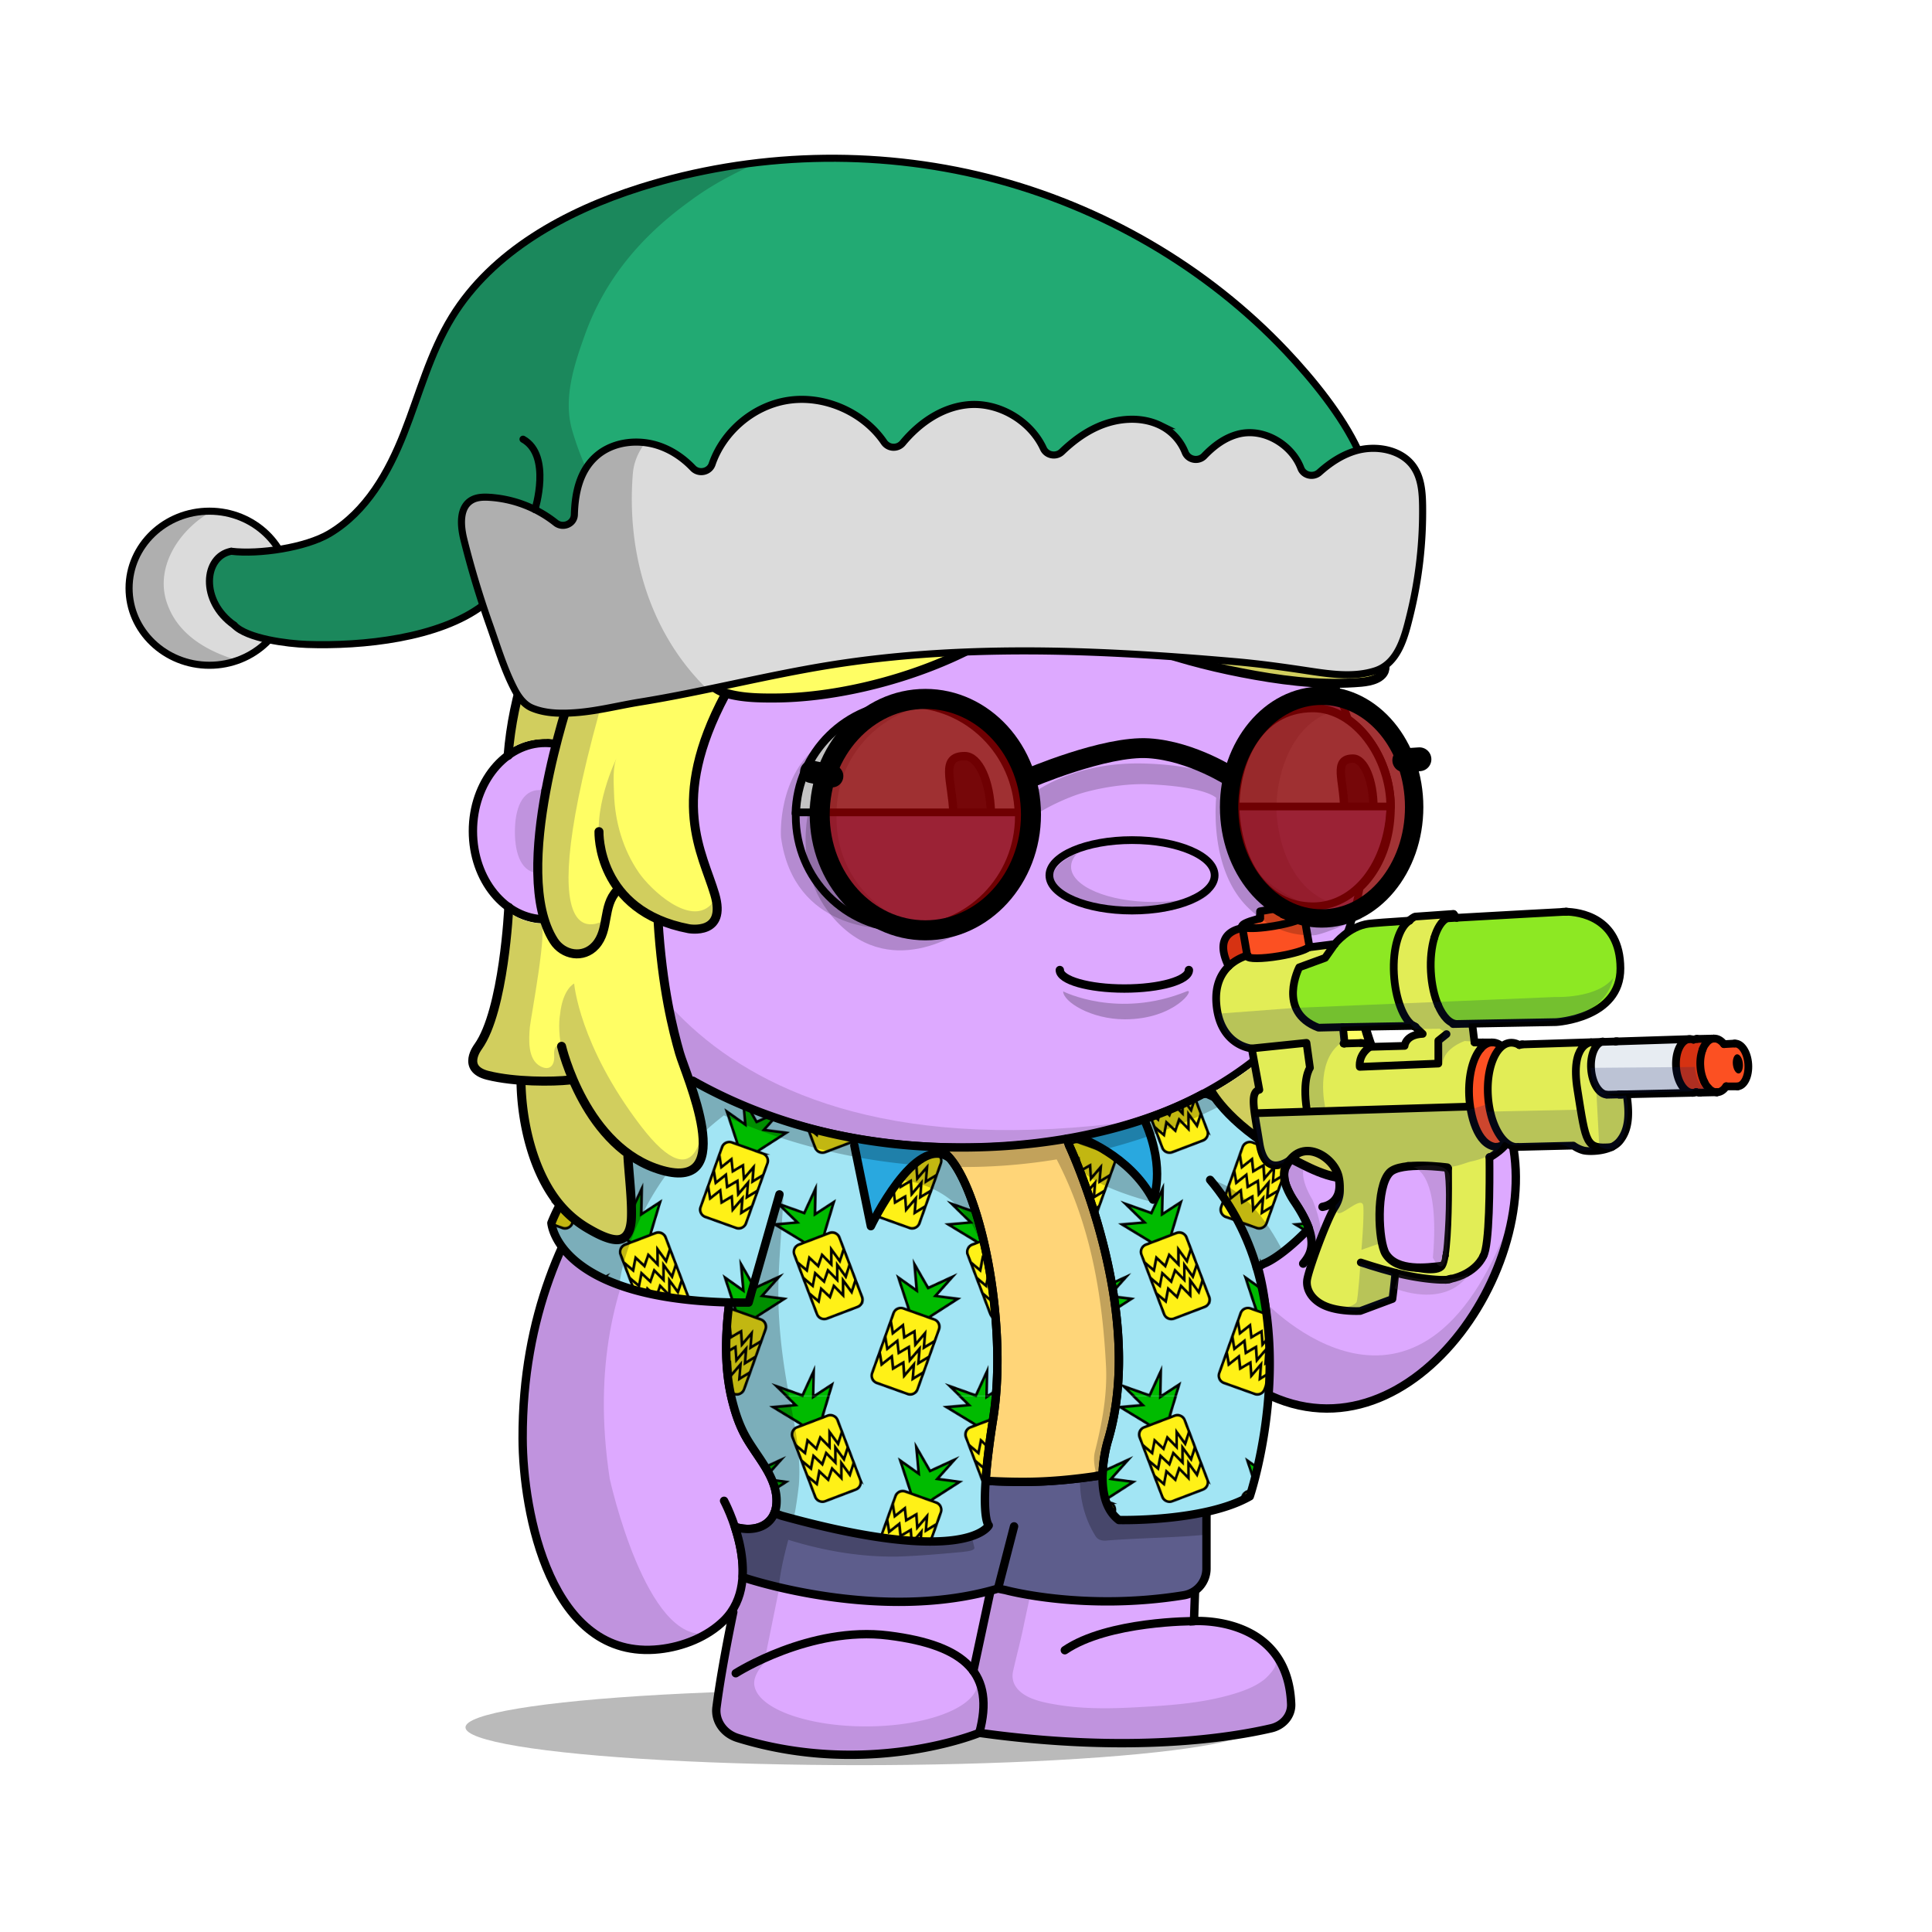 <svg xmlns="http://www.w3.org/2000/svg" xmlns:xlink="http://www.w3.org/1999/xlink" viewBox="0 0 3000 3000" width="100%" height="100%"><defs><style>.cls-1-53{opacity:0.27;}.cls-2-53{fill:#dda9ff;}.cls-3-53{opacity:0.13;}.cls-4-53,.cls-5-53{fill:none;stroke:#000;stroke-linecap:round;stroke-miterlimit:10;}.cls-4-53{stroke-width:13px;}.cls-5-53{stroke-width:14px;}</style></defs><g id="body_ground_shadwo-53" data-name="body ground shadwo"><ellipse class="cls-1-53" cx="1334.82" cy="2682.24" rx="612.02" ry="58.67"/></g><g id="body_color_copy_7" data-name="body color copy 7"><path class="cls-2-53" d="M1075.21,1684.92l-86.3,76.44-81.19,108.46-57.17,122.51-32.25,136.1-6.75,96.68,6.35,91.23L835,2395.21l31.39,75.86,38.09,50.13,47.54,31,78.62,9.8,53.8-18.18,39.91-27.63,14.26-12.89-9.88,50-15.22,91.24,2.66,29.33,13.85,17,51.09,17.73,78.1,16.35h75.62l66.58-5.32,48.93-8.42,52-13.82,24.82-6.52,41.94,6.07,126.13,9.16,99.75-.28,77.23-5.54,66.85-9.41,35-7.15,26.94-20.17,3.93-17.17-4.13-32.14-26.1-52.19-43.66-30.74-77-13.9,10.76-205.51s11.6-13.31,15.48-16.39,47-58.42,47-58.42l25-55.24,10.56-19.26,31.14,13.27,62.08,11.3,70.55-7.08,44-23.38,49.3-35.46,42.09-44.1,45.13-60.73,24.32-63.88,17.23-65.23,5.15-65.54-6.61-53.5-17.62-48.7-32.84-34.56-44.43-25.16-50.48-7-43.5-2.38-47.62,10.35-47.78,27.42L2036,1718.43l-4.92,39.57,4.92,33.29-26.16,5.63-11.5,8.85-4.35,6.33-38.65-58.25-40.72-31.51-40.6-26.81,31.43-17.16,63.7-49.54,45.12-49.55L2062,1514.7l25.66-53.08,19.46-60.16,32.41-77s18.9-48.12,18.9-50.1c0-120.76-54.29-139.54-54.29-139.54l-17.37-31.47-26.54-55.74-22.12-48.66-38.92-53.08-40.7-42.47-35.39-32.73-84.93-62.81-67.24-33.62-70.78-27.43-73.43-21.23L1533,712.27l-76.08-3.54-109.71,10.61-100.85,26.55-81.4,33.62-67.24,37.15-77,58.39L963.2,934.33l-61.93,81.39-29.2,69-23.37,63.1-6.32,5.84L794.78,1169l-33.87,33-22.55,52v62.59l15.25,50.65L781,1405l52.34,22.55,25.51,2.22,26.54,65.47,44.24,61.93,38.93,41.58,61.93,50.43,47.77,29.19Z"/></g><g id="body_shadow" data-name="body shadow"><g class="cls-3-53"><path d="M1094.33,1787.19s-201.47,157.92-147.5,509.15c0,0,56.62,258.34,152.17,239.76l-45.17,19.08L987.54,2562l-45-14-53-42.94L852,2442.22s-19.3-58-20-60.58-15.21-73-15.21-73l-4.07-66,3.05-93.58,14.8-87.89,24.13-80.54,29.56-68.17,35.67-59,31.53-47.85,30.94-37.14,43.33-39.74,34.35-32.8,20.29-14.44-27.3-18.43-64-47.48-59.57-58.39-27.71-38.8-42.45-63.51-.62-25.09,42.47-18.58,35.39-38s89.35,468.89,829,367.15c13.61-1.87-115.08,25.45-101.63,22.66l90.13-18.72,59.92-21.23,59.94-27.48,16.88,11.15s-138.51,121.21-481.78,97.32S1157.34,1736.76,1094.33,1787.19Z"/><path d="M887.11,1291.31c0,35.64-22.14,64.54-49.45,64.54s-38.13-28.59-38.13-64.23,10.82-64.85,38.13-64.85S887.11,1255.67,887.11,1291.31Z"/><path d="M1573.17,2594.76c5-22.44,11.15-45.09,15.5-66,9.65-46.4,21-93.08,27.47-140,1.38-10.09,10.82-41.24-4.4-41.86a345.39,345.39,0,0,0-47.38,1.36l-45,207c-2.76,12.73-5.54,25.71-4.26,38.67,1.7,17.12,10.15,32.84,11.64,50,1.1,12.68-9.17,31.37,0,42.38,4.14,5,11.17,6.24,17.6,7.11,54.93,7.46,110,10.25,165.29,12.64h.92l112.2-1.68a17.54,17.54,0,0,0,1.77-.12l105.39-13.38,40.32-6.53a15.92,15.92,0,0,0,7-3l13.67-10.24c19.81-14.84,7.66-38.52,6.72-57.27l-8.71-23.49-9.17-10c5.94,6.46-12.78,24.53-16.48,27.49-13.29,10.63-30,17-46.12,22-49.56,15.11-100.57,18.33-151.92,21.17-41.23,2.29-82.9,2.88-123.77-3.88-14.26-2.36-29.29-5.19-42.53-11.13C1581.78,2628.28,1568.73,2614.52,1573.17,2594.76Z"/><path d="M1964,2021.1s239.6,257.11,382-130.4l-20.31,76.86L2277.13,2057l-57.28,64.14-72.94,47.35-81.48,18.63-48.89-5-53.72-19.66v-31.7l5.41-52.55Z"/><path d="M2047.55,1791.7s-47.47,7.88-9.43,71.58c0,0,38.93,88.47-12.38,101.74,0,0,7.07-21.24,8.84-23s-1-30.6-1-30.6l-15.51-33.06s-18.7-31.29-20.56-36,4.37-40.57,4.37-40.57l22.84-10.07,20.1-2.71Z"/><path d="M2158.44,1650.06s-139.78,42.47-82.27,165.44l-16.53-15s-22.62-9.72-24.28-13.26-4.87-29.41-4.59-31.07,5.2-35,5.2-35l19.58-28,29.33-21.85Z"/><path d="M910.12,1177.54s78.74-358.22,369.81-437l-115,38.93-81,47.6-83.15,68.5-73.31,85.71-52.94,78.26-27.88,94,40.48,9.18Z"/><path d="M1527.19,2638.53,1517,2606.15a27.42,27.42,0,0,1,.89,6.92c0,37.38-77.63,67.68-173.4,67.68s-173.4-30.3-173.4-67.68c0-10.07,8.47-24.59,18.57-33.18l1.72-5.79a2.09,2.09,0,0,1-2.82-2.32L1229,2372.66a44.63,44.63,0,0,1,51.53-35c28.26,5,69.15,9.6,119.68,9.6-108.73,0-195.06-106.63-211.45-199.06-8.65-48.77-14.07-95.19-13.38-144.66.75-52.56,2.46-108.52,10.89-166.33a2.09,2.09,0,0,0-4-1.14c-22.2,50.76-92.27,233.07-29,385.72a1.4,1.4,0,0,0,.15.3l43,70.9a2.56,2.56,0,0,1,.24.56l4.42,17a62.9,62.9,0,0,1-1.35,36.2l-4.83,14.12a2.11,2.11,0,0,1-1.14,1.24l-26.61,11.66a2.06,2.06,0,0,1-1.07.16l-21.94-2.52a2.1,2.1,0,0,0-2.27,2.61l7.71,29.28a1.59,1.59,0,0,1,.06.38l3.63,49.69a2.11,2.11,0,0,1-.08.75l-14.6,49.1-.06.26-24.2,149.68a2.1,2.1,0,0,0,0,.79l6,26.41a2.08,2.08,0,0,0,1.18,1.45l59.31,26.68a2,2,0,0,0,.49.15l69,12.26.26,0,84.09,4h.26l60.19-4.53.24,0,83.39-16a1.05,1.05,0,0,0,.24-.06l40.42-13a2.09,2.09,0,0,0,1.43-1.73l6.33-50.94"/><path d="M1918.06,2248.79s-59.53,81.86-149.77,94c0,0,23,15,91.12-2.65l4.42-20.35,8.85-16.81,10.48-10.21"/></g></g><g id="Base_Body_V3" data-name="Base Body V3"><path class="cls-4-53" d="M1124.34,2330.45s65.27,121.25,0,185.71c-26,25.66-63.7,40.75-100.54,44.76-169.74,18.5-211.9-213.21-212.25-327.21-1.19-384.43,268.87-552.24,268.87-552.24"/><path class="cls-4-53" d="M1188.61,1822.33c-25.84,55.2-43,113.78-52.34,173.17-9.26,58.83-13.91,121.32.77,179.71,4.69,18.63,10.62,36.6,19.91,53.7,18.31,33.72,51.4,65.64,48.8,105.78-2.14,33.08-31.85,46-64.61,36.29"/><path class="cls-4-53" d="M1875.87,1822.33s102.57,98.45,91,287.14c0,0-3.62,117-95.28,193.58a25.6,25.6,0,0,0-9.21,18.23c-1.49,27.45-5.31,101.95-8.34,196,0,0,145.74-10.32,150.89,129,.65,17.51-12.29,33-30.87,37.34-61.79,14.38-217.56,40-453.39,7.15,0,0-171.42,71-375.08,8-21.91-6.79-35.72-26.6-33-47.6,3.64-28.11,11-75.14,26-147.9"/><path class="cls-4-53" d="M1142.45,2598.2s115.4-73.83,237.21-58.6,165.4,61,141,151.19"/><path class="cls-4-53" d="M1854.07,2517.33s-133.35-.74-200.62,45.13"/><line class="cls-4-53" x1="1511.37" y1="2594.76" x2="1564.29" y2="2347.39"/><path class="cls-4-53" d="M1962.82,2162.51c234.13,119.66,454.59-224.88,374-427.73-28.07-70.68-107.32-90.8-182.53-84.12,0,0-145.76,11-120.63,133.23"/><path class="cls-4-53" d="M2078,1825.24c-8.17-25.5-34.33-44.87-63.48-32.33-21.57,9.27-24.07,30.78-17,49.43a121.09,121.09,0,0,0,13,24.25c40.21,59.72,25.13,80.86,13.07,95.56"/><path class="cls-4-53" d="M1994,1809.24s-53-83.28-120-110.78"/><path class="cls-4-53" d="M910.12,1403.57c-18.06,15.13-39.93,24-63.49,24-62,0-112.3-61.34-112.3-137s50.28-137,112.3-137c23.56,0,45.43,8.85,63.49,24"/><path class="cls-5-53" d="M847.68,1226.92c24.22,0,43.86,28.83,43.86,64.39s-19.64,64.39-43.86,64.39"/><path d="M2129.2,1143.53a144,144,0,0,0-31.17-30.72,536.58,536.58,0,0,0-23-56.35c-32.82-68.83-79.79-130.63-139.61-183.69s-129.34-94.63-206.81-123.7c-80.17-30.08-165.32-45.33-253.08-45.33a723.09,723.09,0,0,0-219.4,33.67,674.64,674.64,0,0,0-187.55,93.24c-56,39.93-104,87.44-142.51,141.21-39.24,54.78-67.57,114.53-84.18,177.58a5.75,5.75,0,0,0,11.12,2.93c16.26-61.69,44-120.17,82.41-173.82,37.78-52.73,84.83-99.34,139.84-138.54a663,663,0,0,1,184.36-91.64,711.53,711.53,0,0,1,215.91-33.13c86.38,0,170.17,15,249,44.6,76.14,28.57,144.52,69.46,203.22,121.54s104.7,112.6,136.85,180a522.14,522.14,0,0,1,24.57,61.08c1.7,1.17,3.39,2.41,5.06,3.7.85.67,1.71,1.35,2.55,2l.54.43c.91.76,1.82,1.54,2.72,2.34l.82.73c.88.79,1.76,1.59,2.63,2.42.22.2.43.42.65.63a141.8,141.8,0,0,1,14.69,16.6c21.6,28.51,34,65.55,34,101.63,0,40.38-11.31,77.31-31.91,104.43h0c-.65.86-1.31,1.7-2,2.53-.89,1.11-1.79,2.18-2.69,3.24l-1,1.09c-.6.69-1.2,1.36-1.81,2-.38.42-.77.83-1.16,1.25-.57.6-1.14,1.19-1.72,1.78-.39.4-.78.81-1.18,1.2-.91.9-1.83,1.8-2.76,2.66-20,109.66-76.83,202.64-167.34,272.26-54.72,42.09-120.47,74.65-195.41,96.79s-157.82,33.42-245.91,33.42c-73.58,0-145.3-7.85-213.16-23.33S1154,1714,1098,1684.31c-117.39-62.14-199.49-151.36-237.44-258a5.75,5.75,0,0,0-10.83,3.85c38.92,109.43,122.91,200.84,242.89,264.35,56.87,30.1,120.69,53.35,189.67,69.09,68.7,15.67,141.28,23.62,215.72,23.62,89.2,0,173-11.4,249.17-33.89,76.31-22.54,143.31-55.75,199.16-98.7,91.16-70.12,149-163.31,170.49-273.08a136.34,136.34,0,0,0,12.27-13.43c23.68-29.62,36.73-70.49,36.73-115.08C2165.83,1214.15,2152.48,1174.25,2129.2,1143.53Z"/></g><defs><style>.cls-1-86,.cls-6-86{fill:none;}.cls-2-86{fill:#0b0;}.cls-2-86,.cls-3-86,.cls-6-86{stroke:#000;}.cls-2-86,.cls-3-86{stroke-miterlimit:10;stroke-width:4px;}.cls-3-86{fill:#fff117;}.cls-4-86{fill:#ffd578;}.cls-5-86{fill:#5d5d8c;}.cls-6-86{stroke-linecap:round;stroke-linejoin:round;stroke-width:13px;}.cls-7-86{opacity:0.24;}.cls-8-86{fill:#a2e5f4;}.cls-9-86{fill:url(#New_Pattern_4);}.cls-1-860-86{fill:#29a8df;}</style><pattern id="New_Pattern_4" data-name="New Pattern 4" width="538.53" height="541.63" patternUnits="userSpaceOnUse" viewBox="0 0 538.53 541.63"><rect class="cls-1-86" width="538.53" height="541.63"/><polygon class="cls-2-86" points="462.14 603.54 433.84 584.07 391.81 558.58 426.71 555.44 397.15 526.57 437.37 540.89 454.81 503.07 453.94 542.92 483.21 523.85 469.31 570.04 462.14 603.54"/><polygon class="cls-2-86" points="192.87 603.54 164.57 584.07 122.55 558.58 157.45 555.44 127.89 526.57 168.1 540.89 185.54 503.07 184.68 542.92 213.94 523.85 200.04 570.04 192.87 603.54"/><polygon class="cls-2-86" points="464.89 320.27 436.59 300.79 394.56 275.3 429.46 272.17 399.9 243.3 440.12 257.62 457.56 219.8 456.69 259.64 485.96 240.58 472.06 286.76 464.89 320.27"/><path class="cls-3-86" d="M522.84,403.37l-47.49,18.09a12,12,0,0,1-15.49-6.95l-35.17-92.35a12,12,0,0,1,6.94-15.48l47.5-18.09a12,12,0,0,1,15.48,6.94l35.17,92.35A12,12,0,0,1,522.84,403.37Z"/><polyline class="cls-3-86" points="429.22 334.07 444.1 346.63 447.94 326.94 461.71 339.92 467.7 322.54 482.14 337.29 482.08 313.94 495.36 332.26 501.44 313.46"/><polyline class="cls-3-86" points="438.39 358.13 453.26 370.69 457.11 351 470.88 363.98 476.86 346.6 491.31 361.35 491.24 338 504.52 356.32 510.6 337.52"/><polyline class="cls-3-86" points="447.55 382.19 462.42 394.75 466.27 375.06 480.04 388.04 486.03 370.65 500.47 385.41 500.4 362.06 513.68 380.38 519.77 361.58"/><polygon class="cls-2-86" points="462.14 61.92 433.84 42.44 391.81 16.95 426.71 13.81 397.15 -15.06 437.37 -0.74 454.81 -38.55 453.94 1.29 483.21 -17.77 469.31 28.41 462.14 61.92"/><path class="cls-3-86" d="M520.09,145l-47.5,18.08a12,12,0,0,1-15.48-6.94L421.94,63.81a12,12,0,0,1,6.94-15.49l47.49-18.09a12,12,0,0,1,15.49,7L527,129.53A12,12,0,0,1,520.09,145Z"/><polyline class="cls-3-86" points="426.47 75.72 441.34 88.28 445.19 68.59 458.96 81.57 464.95 64.19 479.39 78.94 479.33 55.59 492.61 73.9 498.69 55.11"/><polyline class="cls-3-86" points="435.63 99.78 450.51 112.34 454.36 92.65 468.13 105.63 474.11 88.24 488.56 103 488.49 79.65 501.77 97.96 507.85 79.17"/><polyline class="cls-3-86" points="444.8 123.84 459.67 136.4 463.52 116.71 477.29 129.69 483.27 112.3 497.72 127.06 497.65 103.71 510.93 122.02 517.01 103.23"/><polygon class="cls-2-86" points="195.63 320.27 167.33 300.79 125.3 275.3 160.2 272.17 130.64 243.3 170.85 257.62 188.29 219.8 187.43 259.64 216.69 240.58 202.8 286.76 195.63 320.27"/><path class="cls-3-86" d="M253.58,403.37l-47.5,18.09a12,12,0,0,1-15.48-6.95l-35.18-92.35a12,12,0,0,1,7-15.48l47.49-18.09a12,12,0,0,1,15.49,6.94l35.17,92.35A12,12,0,0,1,253.58,403.37Z"/><polyline class="cls-3-86" points="159.96 334.07 174.83 346.63 178.68 326.94 192.45 339.92 198.44 322.54 212.88 337.29 212.81 313.94 226.09 332.26 232.18 313.46"/><polyline class="cls-3-86" points="169.12 358.13 183.99 370.69 187.84 351 201.61 363.98 207.6 346.6 222.04 361.35 221.98 338 235.26 356.32 241.34 337.52"/><polyline class="cls-3-86" points="178.28 382.19 193.16 394.75 197 375.06 210.78 388.04 216.76 370.65 231.21 385.41 231.14 362.06 244.42 380.38 250.5 361.58"/><polygon class="cls-2-86" points="192.87 61.92 164.57 42.44 122.55 16.95 157.45 13.81 127.89 -15.06 168.1 -0.74 185.54 -38.55 184.68 1.29 213.94 -17.77 200.04 28.41 192.87 61.92"/><path class="cls-3-86" d="M250.82,145,203.33,163.1a12,12,0,0,1-15.49-6.94L152.67,63.81a12,12,0,0,1,6.94-15.49l47.5-18.09a12,12,0,0,1,15.49,7l35.17,92.35A12,12,0,0,1,250.82,145Z"/><polyline class="cls-3-86" points="157.21 75.72 172.08 88.28 175.93 68.59 189.7 81.57 195.69 64.19 210.13 78.94 210.06 55.59 223.34 73.9 229.43 55.11"/><polyline class="cls-3-86" points="166.37 99.78 181.24 112.34 185.09 92.65 198.86 105.63 204.85 88.24 219.29 103 219.23 79.65 232.51 97.96 238.59 79.17"/><polyline class="cls-3-86" points="175.53 123.84 190.41 136.4 194.25 116.71 208.02 129.69 214.01 112.3 228.46 127.06 228.39 103.71 241.67 122.02 247.75 103.23"/><polygon class="cls-2-86" points="341.3 437.72 332.45 404.52 317.07 357.84 345.63 378.13 341.93 336.98 363.19 374 401.02 356.59 374.47 386.31 409.1 390.84 368.52 416.91 341.3 437.72"/><path class="cls-3-86" d="M331.34,538.54l-47.85-17.12a12,12,0,0,1-7.26-15.34L309.51,413a12,12,0,0,1,15.35-7.26l47.85,17.12A12,12,0,0,1,380,438.23l-33.29,93A12,12,0,0,1,331.34,538.54Z"/><polyline class="cls-3-86" points="305.22 425.03 308.36 444.24 324.08 431.78 326.11 450.59 341.96 441.27 343.35 461.87 358.48 444.08 356.67 466.63 373.5 456.3"/><polyline class="cls-3-86" points="296.55 449.27 299.69 468.48 315.41 456.02 317.44 474.83 333.29 465.51 334.68 486.11 349.81 468.32 348 490.87 364.83 480.54"/><polyline class="cls-3-86" points="287.88 473.51 291.02 492.72 306.74 480.26 308.77 499.07 324.62 489.75 326.01 510.35 341.14 492.56 339.33 515.11 356.16 504.78"/><polygon class="cls-2-86" points="344.25 179.9 335.4 146.71 320.03 100.03 348.59 120.32 344.88 79.17 366.14 116.19 403.97 98.78 377.42 128.5 412.06 133.03 371.48 159.1 344.25 179.9"/><path class="cls-3-86" d="M334.3,280.72l-47.86-17.11a12,12,0,0,1-7.25-15.34l33.28-93.05A12,12,0,0,1,327.81,148l47.85,17.12a12,12,0,0,1,7.26,15.34l-33.28,93.05A12,12,0,0,1,334.3,280.72Z"/><polyline class="cls-3-86" points="308.18 167.22 311.32 186.43 327.04 173.96 329.07 192.78 344.92 183.46 346.31 204.06 361.43 186.27 359.62 208.82 376.46 198.49"/><polyline class="cls-3-86" points="299.51 191.46 302.65 210.67 318.37 198.2 320.4 217.02 336.25 207.7 337.64 228.3 352.76 210.51 350.95 233.06 367.79 222.73"/><polyline class="cls-3-86" points="290.84 215.7 293.98 234.91 309.7 222.44 311.73 241.26 327.58 231.94 328.97 252.54 344.09 234.75 342.28 257.3 359.12 246.97"/><polygon class="cls-2-86" points="72.04 437.72 63.18 404.52 47.81 357.84 76.37 378.13 72.67 336.98 93.92 374 131.75 356.59 105.2 386.31 139.84 390.84 99.26 416.91 72.04 437.72"/><path class="cls-3-86" d="M62.08,538.54,14.22,521.42A12,12,0,0,1,7,506.08L40.25,413a12,12,0,0,1,15.34-7.26l47.86,17.12a12,12,0,0,1,7.25,15.34l-33.28,93A12,12,0,0,1,62.08,538.54Z"/><polyline class="cls-3-86" points="35.96 425.03 39.1 444.24 54.82 431.78 56.85 450.59 72.7 441.27 74.09 461.87 89.21 444.08 87.4 466.63 104.24 456.3"/><polyline class="cls-3-86" points="27.29 449.27 30.43 468.48 46.15 456.02 48.18 474.83 64.03 465.51 65.42 486.11 80.54 468.32 78.73 490.87 95.57 480.54"/><polyline class="cls-3-86" points="18.62 473.51 21.76 492.72 37.48 480.26 39.51 499.07 55.36 489.75 56.75 510.35 71.87 492.56 70.06 515.11 86.9 504.78"/><polygon class="cls-2-86" points="74.99 179.9 66.14 146.71 50.76 100.03 79.33 120.32 75.62 79.17 96.88 116.19 134.71 98.78 108.16 128.5 142.79 133.03 102.22 159.1 74.99 179.9"/><path class="cls-3-86" d="M65,280.72,17.18,263.61a12,12,0,0,1-7.26-15.34l33.29-93.05A12,12,0,0,1,58.55,148l47.85,17.12a12,12,0,0,1,7.26,15.34L80.37,273.47A12,12,0,0,1,65,280.72Z"/><polyline class="cls-3-86" points="38.91 167.22 42.05 186.43 57.77 173.96 59.8 192.78 75.65 183.46 77.05 204.06 92.17 186.27 90.36 208.82 107.19 198.49"/><polyline class="cls-3-86" points="30.24 191.46 33.38 210.67 49.1 198.2 51.13 217.02 66.98 207.7 68.37 228.3 83.5 210.51 81.69 233.06 98.52 222.73"/><polyline class="cls-3-86" points="21.57 215.7 24.71 234.91 40.43 222.44 42.46 241.26 58.31 231.94 59.7 252.54 74.83 234.75 73.02 257.3 89.85 246.97"/></pattern></defs><path class="cls-4-86" d="M1660.17,1778.6l-3.69-10.49q-16.62,2.87-33.33,5.1a998.88,998.88,0,0,1-164.45,8l9.52,10.31c53,46.8,97.87,261.19,73.92,411.63-6.61,41.55-10.09,72.77-11.67,96.2l4.83.25c16.69.84,33.4,1.35,50.12,1.43,38.78.2,77.18-3.24,115.31-8.79,2.28-.33,4.55-.67,6.83-1l4.5-.69a221,221,0,0,1,8-52.28C1781.61,2036,1660.17,1778.6,1660.17,1778.6Z"/><path class="cls-5-86" d="M1871.23,2258c-64.3,14.61-128.87,29.61-194.29,37.49a732.71,732.71,0,0,1-91.52,5.62c-28.28-.14-56.53-1.51-84.73-3.6-20.7-1.54-41.36-3.46-62-5.57-25.1-2.58-50.17-5.47-75.25-8.3-13.62-1.54-53.92-12.8-65.12-7.16a1.89,1.89,0,0,0-.3.19l-95.52,72.91c-8.53,21.06-32.14,28.91-58.21,22.31a1.78,1.78,0,0,0-2.13,2.28c6.68,21,12.37,47.3,11,73.25a1.77,1.77,0,0,0,.8,1.58l.87.57a2.09,2.09,0,0,0,.4.19c2.22.75,22.2,7.39,54,14.88,74.28,17.53,213,39.74,340.12,2.26a1.88,1.88,0,0,1,.85,0l10.55,2.11.11,0c2.86.78,123.23,33.19,277.37,8.15a42,42,0,0,0,35.24-41.44v-176A1.78,1.78,0,0,0,1871.23,2258Z"/><line class="cls-6-86" x1="1549.71" y1="2466.73" x2="1574.64" y2="2370.15"/><path class="cls-6-86" d="M1202.5,2349.53l95.52-72.91a1.89,1.89,0,0,1,.3-.19c11.2-5.64,51.5,5.62,65.12,7.16,25.08,2.83,50.15,5.72,75.25,8.3,48.76,5,97.69,8.93,146.73,9.17,97.06.49,191.73-21.74,285.81-43.11a1.78,1.78,0,0,1,2.18,1.74v176a42,42,0,0,1-35.24,41.44c-154.14,25-274.51-7.37-277.37-8.15l-.11,0-10.55-2.11a1.88,1.88,0,0,0-.85,0c-181.41,53.5-386.66-14.64-394.08-17.14a2.09,2.09,0,0,1-.4-.19l-.87-.57a1.77,1.77,0,0,1-.8-1.58c1.39-25.95-4.3-52.21-11-73.25h0a1.78,1.78,0,0,1,2.13-2.28c26.07,6.6,49.68-1.25,58.21-22.31"/><path class="cls-7-86" d="M1701,2385c4,7,12,8,19,7,51-4,101-4,153-9l.41-.05V2259.69a1.78,1.78,0,0,0-2.18-1.74c-64.3,14.61-128.87,29.61-194.29,37.49C1676.51,2326.76,1684.13,2358,1701,2385Z"/><path class="cls-7-86" d="M1394,2417c33-1,66-4,99-7,8-1,21-2,20-7-9.14-35.27-10.18-70.55-12.31-105.54-20.7-1.54-41.36-3.46-62-5.57-25.1-2.58-50.17-5.47-75.25-8.3-13.62-1.54-53.92-12.8-65.12-7.16a1.89,1.89,0,0,0-.3.19l-95.52,72.91c-8.53,21.06-32.14,28.91-58.21,22.31a1.78,1.78,0,0,0-2.13,2.28c6.68,21,12.37,47.3,11,73.25a1.77,1.77,0,0,0,.8,1.58l.87.57a2.09,2.09,0,0,0,.4.19c2.22.75,22.2,7.39,54,14.88,2.5-24.88,8.34-49.24,14.83-73.59C1279,2408,1336,2418,1394,2417Z"/><path class="cls-8-86" d="M2010.55,1866.59a121.09,121.09,0,0,1-13-24.25c-3.86-10.15-4.88-21.15-1.53-30.56l-2-2.54s-53-83.28-120-110.78l-6.25.33c-49.4,26.59-103,45.17-157.44,58.23q-26.74,6.42-53.82,11.09l3.69,10.49S1781.61,2036,1720,2238.28c0,0-26.73,88.59,17.43,122,0,0,133.1,3.35,203.23-36.77,0,0,61.86-183.42,10.72-355.31l.67-.36,10.74-5.77s10.64-3.31,31.29-19.43a372.81,372.81,0,0,0,34.38-30.89l3.75-4.45C2028.3,1896.16,2021.46,1882.79,2010.55,1866.59Z"/><path class="cls-8-86" d="M1468.22,1791.55l-9.52-10.31c-3.67-.11-7.33-.25-11-.4-85.88-3.56-171.31-19.36-252.31-48.28q-23.55-8.4-46.58-18.27a742.79,742.79,0,0,1-73-36.06l-17.79,8.43S907.55,1770.24,856.23,1899c0,0,4.09,59.91,104.93,96.35,39.66,14.33,94.28,25,169.49,27l1.59,1.63c0,.38-.09.76-.14,1.14-6.1,49.89-7.3,101.42,4.94,150.11,4.69,18.63,10.62,36.6,19.91,53.7,18.31,33.72,51.4,65.64,48.8,105.78a47.74,47.74,0,0,1-3.25,14.84l11.23,4.09q7,2,13.88,3.79c276.23,74.34,307.69,11.25,307.69,11.25s-17.1-15,6.84-165.48S1521.25,1838.35,1468.22,1791.55Z"/><path class="cls-4-86" d="M1698,2253c11-44,19-87,17-131-6-120-27-238-90-346-.59-.94-1.21-1.87-1.85-2.79a998.88,998.88,0,0,1-164.45,8l9.52,10.31c53,46.8,97.87,261.19,73.92,411.63-6.61,41.55-10.09,72.77-11.67,96.2l4.83.25c16.69.84,33.4,1.35,50.12,1.43,38.78.2,77.18-3.24,115.31-8.79C1697.34,2279,1694.52,2266.24,1698,2253Z"/><path class="cls-9-86" d="M2010.55,1866.59a121.09,121.09,0,0,1-13-24.25c-3.86-10.15-4.88-21.15-1.53-30.56l-2-2.54s-53-83.28-120-110.78l-6.25.33a591.33,591.33,0,0,1-89.28,38.56c17.13,38.71,24,81.74,13.54,123.65-12-28-39-44-62-64-10-8-20-18-32-24-7.41-4-15.73-5.37-23.43-8.25q-9,1.77-18.09,3.36l3.69,10.49S1781.61,2036,1720,2238.28c0,0-26.73,88.59,17.43,122,0,0,133.1,3.35,203.23-36.77,0,0,61.86-183.42,10.72-355.31l.67-.36,10.74-5.77s10.64-3.31,31.29-19.43a372.81,372.81,0,0,0,34.38-30.89l3.75-4.45C2028.3,1896.16,2021.46,1882.79,2010.55,1866.59Z"/><path class="cls-1-860-86" d="M1730,1797c23,20,50,36,62,64,10.48-41.91,3.59-84.94-13.54-123.65-22.4,7.66-45.2,14.17-68.16,19.67q-17.79,4.27-35.73,7.73c7.7,2.88,16,4.21,23.43,8.25C1710,1779,1720,1789,1730,1797Z"/><path class="cls-1-860-86" d="M1409,1821c15.64-16.42,35.55-24.28,54.49-34.57l-4.79-5.19c-3.67-.11-7.33-.25-11-.4a885,885,0,0,1-120.31-13.21c10.22,43,14.72,87.57,29.61,130.37C1372,1871,1388,1845,1409,1821Z"/><path class="cls-9-86" d="M1468.22,1791.55l-4.73-5.12c-18.94,10.29-38.85,18.15-54.49,34.57-21,24-37,50-52,77-14.89-42.8-19.39-87.33-29.61-130.37a831,831,0,0,1-132-35.07q-23.55-8.4-46.58-18.27a742.79,742.79,0,0,1-73-36.06l-17.79,8.43S907.55,1770.24,856.23,1899c0,0,4.09,59.91,104.93,96.35,39.66,14.33,94.28,25,169.49,27l1.59,1.63c0,.38-.09.76-.14,1.14-6.1,49.89-7.3,101.42,4.94,150.11,4.69,18.63,10.62,36.6,19.91,53.7,18.31,33.72,51.4,65.64,48.8,105.78a47.74,47.74,0,0,1-3.25,14.84l11.23,4.09q7,2,13.88,3.79c276.23,74.34,307.69,11.25,307.69,11.25s-17.1-15,6.84-165.48S1521.25,1838.35,1468.22,1791.55Z"/><path class="cls-6-86" d="M1707.56,2291.25c-40.38,6.15-81,10-122.14,9.81-16.72-.08-33.43-.59-50.12-1.43l-4.83-.25c1.58-23.43,5.06-54.65,11.67-96.2,23.95-150.44-20.89-364.83-73.92-411.63l-9.52-10.31c66.13,2.08,132.57-1.85,197.78-13.13l3.69,10.49S1781.61,2036,1720,2238.28a221,221,0,0,0-8,52.28Z"/><path class="cls-7-86" d="M1220.33,2138.89c-7.74-46.86-12.58-95.44-11.61-143.41,1-48.85,6.39-97.48,8.07-146.3-15,48-31,94-41,146-1,8-2,19-8,20-11.16,2.09-21.35,3.22-30.9,7.1-6.1,49.88-7.3,101.42,4.94,150.1,4.68,18.64,10.62,36.6,19.9,53.7,18.32,33.72,51.41,65.65,48.81,105.79a47.62,47.62,0,0,1-3.25,14.83l11.23,4.1q7,1.95,13.87,3.79c2.08.56,7.79-45.15,8.08-48.8,3.75-47-6.62-92.78-15.18-138.69Q1222.68,2153,1220.33,2138.89Z"/><path class="cls-6-86" d="M1326.62,1778.6,1352.28,1904s69.18-144.88,121.88-106.06"/><path class="cls-6-86" d="M1951.41,1968.22c-14.17-47.65-37-94.41-72.3-136.13"/><path class="cls-6-86" d="M1675.33,1766s78.53,27,115.07,96.76c0,0,20.22-45.21-11.66-119.77"/><path class="cls-6-86" d="M1132.41,2022.37q14.49.36,30,.28l47.9-168"/><path class="cls-6-86" d="M1660.17,1778.6S1781.61,2036,1720,2238.28c0,0-26.73,88.59,17.43,122,0,0,133.1,3.35,203.23-36.77,0,0,61.86-183.42,10.72-355.31l11.41-6.13s22.55-7,65.67-50.32l3.75-4.45c-3.94-11.16-10.78-24.53-21.69-40.73a121.09,121.09,0,0,1-13-24.25c-3.86-10.15-4.88-21.15-1.53-30.56l-2-2.54s-53-83.28-120-110.78l-6.25.33c-49.4,26.59-103,45.17-157.44,58.23q-26.74,6.42-53.82,11.09Z"/><path class="cls-6-86" d="M1213.73,2353.62c289.07,80.23,321.57,15,321.57,15s-17.1-15,6.84-165.48-20.89-364.83-73.92-411.63l-9.52-10.31c-3.67-.11-7.33-.25-11-.4-85.88-3.56-171.31-19.36-252.31-48.28a765.18,765.18,0,0,1-119.53-54.33l-17.79,8.43S907.55,1770.24,856.23,1899c0,0,7.94,116.29,274.42,123.38l1.59,1.63c-6.22,50.24-7.53,102.19,4.8,151.25,4.69,18.63,10.62,36.6,19.91,53.7,18.31,33.72,51.4,65.64,48.8,105.78a47.74,47.74,0,0,1-3.25,14.84Z"/><path class="cls-7-86" d="M1874.92,1830.22c32,41,56,87,74,136,.61,1.22,1.31,2.53,2.08,3.87l10.74-5.78s10.64-3.31,31.29-19.42C1967.3,1894.84,1930.56,1843.26,1874.92,1830.22Z"/><path class="cls-7-86" d="M1524,1935.25l5.24,21.73A192.14,192.14,0,0,0,1524,1935.25Z"/><path class="cls-7-86" d="M1901.09,1714.29l-27.1-15.83-77.27,30.69-140.24,39-114.17,12.45-141.92,2L1292.51,1764l-77-24.59-57.14-17.06-13-5.82,3.4-2.28a742.79,742.79,0,0,1-73-36.06l-17.79,8.43S907.55,1770.24,856.23,1899c0,0,4.09,59.91,104.93,96.35,2.16-9.43,3.27-18.87,5.84-28.3,24.56-94.73,81.44-177.15,157.13-235.11,35.22,16.91,146.44,64.78,299.41,77.21l-23.15,23.65s93.73,4.53,123.59,102.5l-10.76-44.62s-19.3-58.82-20.24-60.71c-.52-1.05-7.35-10.15-13.28-18a882.79,882.79,0,0,0,161.11-11.66c52.67,101.31,71.08,210.67,76.64,321.74,2,44-6,87-17,131-3.49,13.24-.66,26,2.73,39.27l6.83-1,4.49-.69a220.66,220.66,0,0,1,8-52.28c48-157.55-15.11-348.55-45.35-425.31,17.51,29.66,109.15,52.72,109.15,52.72-10.89-35.76-48.22-63-77.51-79.43a901.83,901.83,0,0,0,156.92-54.89ZM1669.81,1795l.29-.06,2.22,6.11Q1671,1797.79,1669.81,1795Z"/><defs><style>.cls-1-359{fill:#fffe64;}.cls-2-359{fill:#d1ce5e;}.cls-3-359{fill:none;stroke:#000;stroke-linecap:round;stroke-miterlimit:10;stroke-width:14px;}</style></defs><g id="Hair_MidPart"><path class="cls-1-359" d="M1022.17,1434.35l5.87,46.87,16,110.3,24.24,80.75,17.45,57.37,6.26,48.93-9,30.67-36.11,13.09-30.09-8.75-43-23.32v23.19l6.53,55.06L979,1903.65,964.64,1924H949.48l-36.24-16.23L875,1877.26l-23-30.77L826,1787.19l-13.2-45.74-8.58-64.37-28-3.43-34.36-10.8-7.73-15.2,4.29-18.65,21.58-39.26,17-67.06L789,1453l.59-36.67S808,1433,845,1435l-2.47-16.4L835,1327.34l12.68-66.44,4.31-55.18,13.56-57.37S824,1142,797,1160l-6.1-6.44L797,1131l10-49,13-39,21.67-64.37L864,933l55.76-85.93,69-73.14,63.46-48.74,84.45-44.38,76.4-23.49,73-9.49,88.46,2.42,67.8,11.18,64.52,18.49,66.27-24.85,72.33-7.24,55.77-.75L1780,657.86l79.62,30.66,53.24,32.9,71.17,64,42.93,52.73L2075.78,910l40.75,64.14L2146,1020l2.06,25-15.34,16.1L2028,1057l-151-26-109-34-84-33-46-24-18-12-37.88,32.44L1510,1007l-73,29-89,29-108.43,18.89L1157,1083l-31-7-11,27-27.59,70-10.29,61.08.1,56.47s15.91,51.26,17.34,53.35,14.61,42.37,14.61,42.37l4,31.88-12.81,19.65-40.91,2.16-37.65-12Z"/><path class="cls-1-359" d="M1889.82,1692.53s108.71-58.61,162.44-151.07c0,0,23.86-33.17,39.3-74.81l7.1,21.83,19.8,101.84,29.6,78.15,28.4,48.33v23.59l-22.05,13.46-34.16-5.28L2078,1728.75l16.63,25.1,16.49,35.14-1.32,31.67-27.74,8-29.8-7.29-54.5-26.1-58.28-33.36-38.89-40.75L1881,1695Z"/><path class="cls-2-359" d="M1469,669s-391-98-539,439c-112,406.24,10.58,319.55,10.58,319.55L924.79,1468l-28.29,13.21L872,1475.4,845,1435l-10-61.85v-87.63l30.55-137.17S829,1142,797,1160l-6.58-2.12,6.56-44.63s26.47-86.75,25.25-88.5,47.38-100.39,47.38-100.39l47.17-73.52,63.92-69.62,50.91-41.86L1111.08,692S1172,665,1174,664s66.33-11.82,68.17-11.91S1315,641,1316.51,644,1469,669,1469,669Z"/><path class="cls-2-359" d="M1104.84,1373.15c2.61,10.18,7.45,23.54-1.47,32.23-33.18,32.32-93.12-23.88-111.55-50.67-24.62-35.79-37.12-79.32-38.36-122.55-.45-15.63-2.59-41.89,4.54-56.16,0,0-42.29,84.71-23.65,148.35S982,1402.81,982,1402.81l39.75,25.19,60.23,15,18.33-5.2,9.82-10.25,3.32-20.7Z"/><path class="cls-2-359" d="M839.1,1433.69s-23.29,0-43.1-13.69l-5.58,9.22-6.85,37.18s-2.25,31.07-2.44,32.17-11.37,58.08-11.37,58.08-5.25,33.75-7.6,37-13.57,22-15.33,24.87-15,23.83-15,23.83,10.49,21,12.15,22,29.73,7.66,32.32,7.9,41.88,4.7,43.76,4.47,29.65,0,29.65,0L885,1677l-4.72-25.9-10.67-26.4s-10.5-5.36-9.1,14.39c1,14.24-6.23,24.59-21.34,16.66-20-10.51-18.09-41.74-16.45-60.57C823.8,1582.78,852.12,1433.69,839.1,1433.69Z"/><path class="cls-2-359" d="M869.61,1575.57S856.73,1641,913,1719.12s103.81,94.46,103.81,94.46,43.06,8.18,43.36,7.82,22.84-12.16,22.84-12.16l9-73.43s-2.07,136.94-97.37,12-103.09-220.56-103.09-220.56S873.76,1535.34,869.61,1575.57Z"/><path class="cls-2-359" d="M808.4,1684.28l11.88,62.82,19.05,75.23L875,1877.26l35.16,28.68,39.28,18,21.72-4,7.81-16.26v-42.2l-5.28-71.19-33.45-22S916,1722.19,913,1719.12,888.15,1677,888.15,1677l-58,1.55Z"/><path class="cls-2-359" d="M1239.7,875.48c-48.09,49.45-102.62,109.75-168.86,134-9.73,3.56-29.84,8.74-32.79,20.45-3.4,13.48,15,25.24,25,29.64,59.08,25.85,105.61,23.52,105.61,23.52l-36-5.56-28.2-15.22-4.1-20.78,13.14-23.29,44.46-38.95C1191.92,949.56,1208.9,907.16,1239.7,875.48Z"/><path class="cls-2-359" d="M1656.4,869.53c-10,14.93,17.93,42.69,26.7,50.43,42.82,37.75,99.32,58.25,154.1,74.21,46.49,13.54,93.64,25,141.14,34.72,41.46,8.54,83.2,15.33,124.66,23.87a48.47,48.47,0,0,0,11.24,1.29c-7.46,1.39-17.55,5.8-25.09,5.23L2005.8,1053l-65.07-10.08-108.2-20.71-77.4-33.45-69.7-24.31L1618,927.07Z"/><path class="cls-2-359" d="M1596.37,652.74s-59,23.1,13.41,72l-36-21L1504,676l29.84-10.31Z"/><path class="cls-2-359" d="M2149,1734c-43-19-52-71-63-112-11.13-37.33-17.55-78.51-11.38-117.66a342.82,342.82,0,0,1-22.36,37.12c-53.73,92.46-162.44,151.07-162.44,151.07L1881,1695l19.56,26.19,38.89,40.75,58.28,33.36,54.5,26.1,29.8,7.29,27.74-8,1.32-31.67-16.49-35.14-16.63-25.1,42.28,19.82,34.16,5.28,22.05-13.46v-.94A65.61,65.61,0,0,1,2149,1734Z"/><path class="cls-3-359" d="M1504,676c25.72-10.31,70-22.36,97.29-26.58,63.1-9.75,128.36-6.6,189.7,11.53,102,30.13,180.36,98.42,240.69,183.79,34.66,49,66.51,100,98.27,150.93,7.62,12.21,30.63,36.62,15.92,52.13-10,10.51-29.52,11.53-42.88,12.38-58.81,3.74-117.65-4.34-175.27-15.5C1819.7,1023.75,1712,986.17,1618,928"/><path class="cls-3-359" d="M1606.6,726.88c-99.45-60.78-226.48-88.33-341.81-77.5C1100.33,664.84,963.38,769.09,877.85,906.5,827.76,987,796.61,1078.41,789,1173"/><path class="cls-3-359" d="M790,1409s-7.27,159.61-47.45,216.18c0,0-26.8,34.23,14.88,44.65S858.21,1680,885,1677"/><path class="cls-3-359" d="M872,1624.7s36.63,158.74,156.06,192.54,36.63-148.45,27.07-182.25-27-99.7-33.4-207"/><path class="cls-3-359" d="M809,1679c.77,64.3,19.22,144.5,62,193.73a165.53,165.53,0,0,0,42.28,35c12.09,7,37.15,21.23,51.4,16.23,13.39-4.7,15.51-22.43,15.86-34.79.78-27.15-3.88-65.91-5.5-93.17"/><path class="cls-3-359" d="M886.08,1078.91s-94.82,274.84-26.08,382c14.24,22.22,45.57,28.52,64.79,7.08,21.73-24.25,10.27-60.72,33.21-85"/><path class="cls-3-359" d="M930.09,1291.39s-4,123.38,139.36,150.69c0,0,59.58,11.13,40.39-53.6S1038.15,1243.85,1126,1079"/><path class="cls-3-359" d="M1239.7,875.48a988,988,0,0,1-67.3,88.37c-21,24.45-47.88,44.17-66.23,70.74-15.7,22.73,2.84,37.14,25,42.92,23.49,6.14,48.72,6.5,72.83,6.36,170.68-1,405.86-92.29,451.51-214.34"/><path class="cls-3-359" d="M2095,1449s7.18,151.84,66.72,243.13-77.4,77.41-124-17.86"/><path class="cls-3-359" d="M2086,1731c5.49,18.45,41,72.45,23.77,89.66-22.47,22.41-76.35-7-96.9-17.39C1910.66,1751.67,1881,1695,1881,1695"/></g><defs><style>.cls-1-250{fill:#efefef;}.cls-1-250,.cls-2-250,.cls-5-250{stroke:#000;}.cls-1-250,.cls-5-250{stroke-linecap:round;}.cls-1-250,.cls-2-250{stroke-miterlimit:10;stroke-width:13px;}.cls-2-250{fill:#232323;}.cls-3-250{opacity:0.18;}.cls-4-250{opacity:0.15;}.cls-5-250{fill:none;stroke-linejoin:round;stroke-width:12px;}</style></defs><g id="LOW_REG_copy" data-name="LOW REG copy"><path class="cls-1-250" d="M1235.74,1263.18c2.25-94.79,78.92-170.93,173.16-170.93,94,0,170.45,75.69,173.14,170.08"/><path class="cls-2-250" d="M1480.34,1261.45c-1.66-48.62-21.41-87.38,17.67-87.38,21.63,0,39.33,38.62,40.64,87.39"/><path class="cls-1-250" d="M1918.25,1253c0-67.34,33.49-153.54,120.54-153.54,66.57,0,120.54,76.77,120.54,153.54"/><path class="cls-2-250" d="M2087.16,1255.05c0-42.42-18.11-77.11,13.72-77.11,17.59,0,31.84,34.39,31.84,76.82"/><path class="cls-3-250" d="M1299,1271.76c0-.91,0-1.81,0-2.72h0c0-.52,0-1,0-1.57s0-1,0-1.57h0c0-.91,0-1.81,0-2.73,0-83.72,61-153.38,141.56-168.06a176.42,176.42,0,0,0-31.65-2.86c-95.66,0-173.21,76.53-173.21,170.92,0,.91,0,1.82,0,2.72h0c0,.52,0,1,0,1.57s0,1,0,1.57h0c0,.91,0,1.81,0,2.72,0,94.4,77.55,170.92,173.21,170.92a176.42,176.42,0,0,0,31.65-2.86C1360,1425.15,1299,1355.49,1299,1271.76Z"/><path class="cls-4-250" d="M1981.8,1254.76h2.94l-3-.12c0-.37,0-.74,0-1.11s0-.75,0-1.12l3-.11h-2.94c2.92-69,32.43-130.24,87.37-147.63a96.19,96.19,0,0,0-30.38-4.92c-76.12,0-116.86,70.93-120.29,152.66h-.1c0,.37,0,.74,0,1.11s0,.74,0,1.11h.1c3.43,81.74,44.17,152.67,120.29,152.67a96.19,96.19,0,0,0,30.38-4.92C2014.23,1385,1984.72,1323.74,1981.8,1254.76Z"/><path class="cls-3-250" d="M1276,1153.56S1132.63,1355,1376.16,1441.83c0,0-143.73,5.17-163.45-142C1212.71,1299.87,1205.71,1203.08,1276,1153.56Z"/><path class="cls-3-250" d="M1953.91,1145.73s-128.54,184.84,89.78,264.47c0,0-128.85,4.74-146.53-130.24C1897.16,1280,1890.88,1191.16,1953.91,1145.73Z"/><path class="cls-5-250" d="M1235.69,1261.45H1582c.06,2,.1,4,.1,6,0,96.76-77.55,175.21-173.22,175.21s-173.21-78.45-173.21-175.21c0-2,0-4,.1-6Z"/><path class="cls-5-250" d="M1921.44,1252.3h237.73c-3.25,91.23-55.9,155-120.38,155-76.81,0-117.61-72.23-120.39-154.89Z"/></g><defs><style>.cls-1-447{opacity:0.18;}.cls-2-447{fill:none;stroke:#000;stroke-linecap:round;stroke-linejoin:round;stroke-width:12px;}</style></defs><g id="BUTTON_NOSE_copy" data-name="BUTTON NOSE copy"><path class="cls-1-447" d="M1791.44,1400.59c-70.86,0-128.29-24.49-128.29-54.7,0-7.35,3.41-14.37,9.57-20.77-23.71,9.93-38.43,23.75-38.43,39,0,30.21,57.44,54.71,128.29,54.71,53.61,0,99.53-14,118.71-33.94C1858.15,1394.61,1826.43,1400.59,1791.44,1400.59Z"/><ellipse class="cls-2-447" cx="1757.79" cy="1359.22" rx="128.29" ry="54.71"/></g><defs><style>.cls-1-441{fill:none;stroke:#000;stroke-linecap:round;stroke-miterlimit:10;stroke-width:13px;}.cls-2-441{opacity:0.24;}</style></defs><g id="Mouth_Smile"><path class="cls-1-441" d="M1846.08,1506.27c0,15.86-44.86,28.73-100.2,28.73s-100.19-12.87-100.19-28.73"/><path class="cls-2-441" d="M1842.61,1539.4c14.7-6-17.39,43.39-95.87,43.39-53,0-95.87-27.52-95.87-43.39C1650.87,1539.4,1735.77,1582.84,1842.61,1539.4Z"/></g> <g id="super_soaker">  <defs>   <clipPath id="soaker-clip-path">    <path id="gun_mask" d="M2738.57,1329.07l-869.65,36.14-63.24,74.54,171.67,668.61,417.88,11.29,393-408.84Zm-672.2,540.21-31.06,59.47-5.75-5.07c-2.18-1.93-53.23-47.81-42.59-107.2l.1-.55.2-.52c.53-1.4,16-30.63,49.37-30.63.46,0,.14.38.57.57,21.57,9.38,27.83,13.13,37.27,31.06,4.94,9.38,7.9,19.2,5.64,33.31-1.21,7.58-2.82,9.6-10.16,16.38m174.55,27.73c-.8,18.74-3.13,56.08-6.22,63.27l-.27.63c-4.7,11-7.34,12.55-23.57,14.26h-.09c-4.14.36-8.17.55-12,.55h0c-51,0-58.21-32.2-61.27-45.94l0-.12a214.4,214.4,0,0,1-4.18-46.61c.62-26.42,6.66-46.22,18-58.83,8.64-9.64,23.09-14.53,42.94-14.53a170.92,170.92,0,0,1,40.72,5.51l3.22.9.75,3.49C2246.52,1834.83,2245.24,1876.69,2244.51,1893.83Z" style="fill: none"/>   </clipPath>  </defs>  <g style="clip-path: url(#soaker-clip-path)">   <g>    <g>     <g>      <g>       <path d="M2165.11,1927.2c12.32,4.16,46.75,15.43,78.3,22.5,5.31-32.33,5.47-100.23,5.14-135.61-23.74-.35-62.32-3.7-62.32-3.7l-27.55,83S2162,1912,2165.11,1927.2Zm151.35-308.51c-6.34.27-12.18,3.73-17.22,9.58-12,14-19.38,41.62-18,73.13,1.35,29.91,12.56,76.12,41,79.5l0-.18q.74,0,1.5,0c6.87-.3,13.16-4.3,18.46-11.08l.11.09c-3.44,12.42-26.41,26-26.41,26l-3.14,1.06c.44,42.22.29,137.18-9.48,153.43,0,0-10.47,27.56-52.39,36.14h0c-1.18.24-2.38.47-3.61.68-13.76,1.49-50.09-2.67-80.68-10.72-1.78,20.49-4.48,40.77-4.48,40.77l-49.94,18.63s-29.28,1.7-51.67-6.77-32.72-25.42-31-40.66,31-94.87,43-113.51,12.06-42.35-8.61-59.29a94.5,94.5,0,0,1-11-10.52l-.3.25h0c-.8-.38-33.86-16.1-46-6.57s-42.91,27.27-50.95-23.39-15.59-79.3-.17-83l-11.79-64.14s-50-4-55-70c-2.13-28.44,7.5-46.44,19.15-57.71a67.49,67.49,0,0,1,12.61-9.55,75.11,75.11,0,0,1,16.24-7.12l.19,1.12c.74,4.31,22.88,4.19,49.45-.25,22.17-3.71,40.41-9.27,45.41-13.5l40.89-5.15-15,21.42-40.18,14.69s-35.59,68.89,29.84,93.74l38-.89,2.6,25.44,25-.77c5-.22,9.84,1.92,14.34,6l53.77-1.5s1.15-17.5,28.13-18.63l-11.9-11.16a18.69,18.69,0,0,1-2.43-1.26c-15.84-9.57-28.28-43-30.38-80.75-2.21-39.71,8.32-73.57,24.4-82.72l-1.3.08c2.75-1.79,7.94-6.27,10.51-6.41l58.14-4.07,0,.31c2.64-.15,3.23,4.62,5.78,5.68l-15.56.91c-8.16,4.53-14.9,15.39-19.3,30.16-4.34,14.56-6.4,32.89-5.3,52.67,1.11,19.93,5.24,38.05,11.23,52.09,7.52,17.64,18,28.85,29.06,29.11l23.93-.45v.56l3.45,28.24v.3h26.9Z" style="fill: #e2ed56"/>       <path d="M2247.29,1987c1.23-.21,2.43-.44,3.61-.68A18.78,18.78,0,0,1,2247.29,1987Z" style="fill: #cddc60"/>       <path d="M2033.12,1468.75c.13.71-.36,1.5-1.35,2.35-5,4.23-23.24,9.79-45.41,13.5-26.57,4.44-48.71,4.56-49.45.25a1.73,1.73,0,0,1,.36-1.28l-.55.16-7.43-42.66c1.22-.22,2.42-.4,3.59-.53,7.68,1.64,25.25.75,45.35-2.61,26.56-4.44,47.49-11.54,46.75-15.84Z" style="fill: #fc5022"/>       <path d="M1928.78,1438.18c.18,1,1.63,1.84,4.1,2.36-1.17.13-2.37.31-3.59.53Z" style="fill: #d3522a"/>       <path d="M2316.46,1618.69c21.46-.94,40.49,34.57,42.51,79.31,1.37,30.42-5.46,57.27-16.72,71.64-5.3,6.78-11.59,10.78-18.46,11.08q-.76,0-1.5,0l0,.18c-28.43-3.38-39.64-49.59-41-79.5-1.42-31.51,6-59.18,18-73.13C2304.28,1622.42,2310.12,1619,2316.46,1618.69Z" style="fill: #fc5022"/>       <path d="M2516.19,1503.64c.39,77.95-99.72,83.53-99.72,83.53l-117.74,2.19-12.63.23-23.93.45c-11.08-.26-21.54-11.47-29.06-29.11-6-14-10.12-32.16-11.23-52.09-1.1-19.78,1-38.11,5.3-52.67,4.4-14.77,11.14-25.63,19.3-30.16l15.56-.91c76.19-4.42,157.5-8.72,169.63-9.36C2450.91,1416.13,2515.79,1423.41,2516.19,1503.64Z" style="fill: #8de823"/>       <path d="M2187.58,1429.59l1.3-.08c-16.08,9.15-26.61,43-24.4,82.72,2.1,37.8,14.54,71.18,30.38,80.75l-109.54,1.93-38,.89c-65.43-24.85-29.84-93.74-29.84-93.74l40.18-14.69,15-21.42s21.76-27.59,52.67-31.66C2133.15,1433.26,2156.73,1431.56,2187.58,1429.59Z" style="fill: #8de823"/>       <path d="M1932.88,1440.54c-2.47-.52-3.92-1.31-4.1-2.36-.49-2.81,8.25-6.8,21.75-10.47,1.93-.52,4-1,6.09-1.55v-11.07l32.72-5.65,3,10.59c18.53-2,32.09-1.29,32.67,2.06.74,4.3-20.19,11.4-46.75,15.84C1958.13,1441.29,1940.56,1442.18,1932.88,1440.54Z" style="fill: #fc5022"/>       <path d="M1929.29,1441.07l7.43,42.66a75.11,75.11,0,0,0-16.24,7.12,67.49,67.49,0,0,0-12.61,9.55l0,0C1886.83,1457.61,1910.28,1444.46,1929.29,1441.07Z" style="fill: #d63212"/>      </g>      <g>       <path d="M2243.41,1949.7c-1.18,7.21-2.63,12.65-4.37,15.56-6.7,11.15-40.81,4.54-71.33-4.12" style="fill: none;stroke: #000;stroke-linecap: round;stroke-linejoin: round;stroke-width: 12px"/>       <path d="M2250.9,1986.34a18.78,18.78,0,0,1-3.61.68c-13.76,1.49-50.09-2.67-80.68-10.72" style="fill: none;stroke: #000;stroke-linecap: round;stroke-linejoin: round;stroke-width: 12px"/>       <path d="M2252.49,1985.55a4.28,4.28,0,0,1-1.55.78" style="fill: none;stroke: #000;stroke-linecap: round;stroke-linejoin: round;stroke-width: 12px"/>       <path d="M2243.41,1949.7c5.31-32.33,5.47-100.23,5.14-135.61" style="fill: none;stroke: #000;stroke-linecap: round;stroke-linejoin: round;stroke-width: 12px"/>       <path d="M2113,1960.32s24.79,8.4,53.57,16" style="fill: none;stroke: #000;stroke-linecap: round;stroke-linejoin: round;stroke-width: 12px"/>       <path d="M2303.33,1950.19s-10.47,27.56-52.39,36.14h0c-1.18.24-2.38.47-3.61.68l-2.51.4" style="fill: none;stroke: #000;stroke-linecap: round;stroke-linejoin: round;stroke-width: 12px"/>       <path d="M2165.11,1927.2c12.32,4.16,46.75,15.43,78.3,22.5" style="fill: none;stroke: #000;stroke-linecap: round;stroke-linejoin: round;stroke-width: 12px"/>       <path d="M2303.33,1950.19c9.77-16.25,9.92-111.21,9.48-153.43" style="fill: none;stroke: #000;stroke-linecap: round;stroke-linejoin: round;stroke-width: 12px"/>       <path d="M2342.36,1769.73c-3.44,12.42-26.41,26-26.41,26l-3.14,1.06" style="fill: none;stroke: #000;stroke-linecap: round;stroke-linejoin: round;stroke-width: 12px"/>       <path d="M2052.94,1804.94h0a94.5,94.5,0,0,0,11,10.52c20.67,16.94,20.67,40.66,8.61,59.29s-41.33,98.26-43,113.51,8.6,32.19,31,40.66,51.67,6.77,51.67,6.77l49.94-18.63s2.7-20.28,4.48-40.77" style="fill: none;stroke: #000;stroke-linecap: round;stroke-linejoin: round;stroke-width: 12px"/>       <path d="M2248.55,1814.09c-23.74-.35-62.32-3.7-62.32-3.7l-27.55,83s3.33,18.59,6.43,33.8" style="fill: none;stroke: #000;stroke-linecap: round;stroke-linejoin: round;stroke-width: 12px"/>       <path d="M2262,1425.1c76.19-4.42,157.5-8.72,169.63-9.36" style="fill: none;stroke: #000;stroke-linecap: round;stroke-linejoin: round;stroke-width: 12px"/>       <path d="M2072.66,1466s21.76-27.59,52.67-31.66c7.82-1,31.4-2.73,62.25-4.7l1.3-.08" style="fill: none;stroke: #000;stroke-linecap: round;stroke-linejoin: round;stroke-width: 12px"/>       <path d="M2262,1425.1l-15.56.91" style="fill: none;stroke: #000;stroke-linecap: round;stroke-linejoin: round;stroke-width: 12px"/>       <path d="M2431.67,1415.74l1.57-.09" style="fill: none;stroke: #000;stroke-linecap: round;stroke-linejoin: round;stroke-width: 12px"/>       <path d="M1936.72,1483.73a75.11,75.11,0,0,0-16.24,7.12,67.49,67.49,0,0,0-12.61,9.55c-11.65,11.27-21.28,29.27-19.15,57.71,5,66,55,70,55,70l11.79,64.14c-15.42,3.72-7.87,32.37.17,83s38.64,33,50.95,23.39,45.22,6.19,46,6.57h0" style="fill: none;stroke: #000;stroke-linecap: round;stroke-linejoin: round;stroke-width: 12px"/>       <path d="M1936.72,1483.73l.55-.16" style="fill: none;stroke: #000;stroke-linecap: round;stroke-linejoin: round;stroke-width: 12px"/>       <line x1="2031.77" y1="1471.1" x2="2072.66" y2="1465.95" style="fill: none;stroke: #000;stroke-linecap: round;stroke-linejoin: round;stroke-width: 12px"/>       <path d="M1928.78,1438.18c.18,1,1.63,1.84,4.1,2.36,7.68,1.64,25.25.75,45.35-2.61,26.56-4.44,47.49-11.54,46.75-15.84" style="fill: none;stroke: #000;stroke-linecap: round;stroke-linejoin: round;stroke-width: 12px"/>       <path d="M1992.31,1420c18.53-2,32.09-1.29,32.67,2.06" style="fill: none;stroke: #000;stroke-linecap: round;stroke-linejoin: round;stroke-width: 12px"/>       <path d="M1956.62,1426.16c-2.11.51-4.16,1-6.09,1.55-13.5,3.67-22.24,7.66-21.75,10.47" style="fill: none;stroke: #000;stroke-linecap: round;stroke-linejoin: round;stroke-width: 12px"/>       <path d="M2031.77,1471.1c-5,4.23-23.24,9.79-45.41,13.5-26.57,4.44-48.71,4.56-49.45.25" style="fill: none;stroke: #000;stroke-linecap: round;stroke-linejoin: round;stroke-width: 12px"/>       <path d="M2031.77,1471.1c1-.85,1.48-1.64,1.35-2.35" style="fill: none;stroke: #000;stroke-linecap: round;stroke-linejoin: round;stroke-width: 12px"/>       <path d="M1937.27,1483.57a1.73,1.73,0,0,0-.36,1.28" style="fill: none;stroke: #000;stroke-linecap: round;stroke-linejoin: round;stroke-width: 12px"/>       <polyline points="1936.72 1483.73 1929.29 1441.07 1928.78 1438.18" style="fill: none;stroke: #000;stroke-linecap: round;stroke-linejoin: round;stroke-width: 12px"/>       <line x1="1936.72" y1="1483.73" x2="1936.91" y2="1484.85" style="fill: none;stroke: #000;stroke-linecap: round;stroke-linejoin: round;stroke-width: 12px"/>       <line x1="2024.98" y1="1422.09" x2="2033.12" y2="1468.75" style="fill: none;stroke: #000;stroke-linecap: round;stroke-linejoin: round;stroke-width: 12px"/>       <path d="M2085.32,1594.91l-38,.89c-65.43-24.85-29.84-93.74-29.84-93.74l40.18-14.69,15-21.42" style="fill: none;stroke: #000;stroke-linecap: round;stroke-linejoin: round;stroke-width: 12px"/>       <line x1="2262.17" y1="1590.04" x2="2256.27" y2="1590.15" style="fill: none;stroke: #000;stroke-linecap: round;stroke-linejoin: round;stroke-width: 12px"/>       <path d="M2262.17,1590l23.93-.45,12.63-.23,117.74-2.19s100.11-5.58,99.72-83.53c-.4-80.23-65.28-87.51-84.52-87.9" style="fill: none;stroke: #000;stroke-linecap: round;stroke-linejoin: round;stroke-width: 12px"/>       <line x1="2194.86" y1="1592.98" x2="2195.42" y2="1592.97" style="fill: none;stroke: #000;stroke-linecap: round;stroke-linejoin: round;stroke-width: 12px"/>       <line x1="2085.32" y1="1594.91" x2="2194.86" y2="1592.98" style="fill: none;stroke: #000;stroke-linecap: round;stroke-linejoin: round;stroke-width: 12px"/>       <path d="M2426.35,1415.8s2-.13,5.32-.06" style="fill: none;stroke: #000;stroke-linecap: round;stroke-linejoin: round;stroke-width: 12px"/>       <path d="M2113,1619.58c5-.22,9.84,1.92,14.34,6" style="fill: none;stroke: #000;stroke-linecap: round;stroke-linejoin: round;stroke-width: 12px"/>       <line x1="2087.92" y1="1620.35" x2="2086.38" y2="1620.4" style="fill: none;stroke: #000;stroke-linecap: round;stroke-linejoin: round;stroke-width: 12px"/>       <line x1="2112.95" y1="1619.58" x2="2087.92" y2="1620.35" style="fill: none;stroke: #000;stroke-linecap: round;stroke-linejoin: round;stroke-width: 12px"/>       <path d="M2086.93,1620.08c-.19.1-.37.21-.55.32" style="fill: none;stroke: #000;stroke-linecap: round;stroke-linejoin: round;stroke-width: 12px"/>       <path d="M2299.24,1628.27c5-5.85,10.88-9.31,17.22-9.58" style="fill: none;stroke: #000;stroke-linecap: round;stroke-linejoin: round;stroke-width: 12px"/>       <path d="M2323.79,1780.72c6.87-.3,13.16-4.3,18.46-11.08,11.26-14.37,18.09-41.22,16.72-71.64-2-44.74-21-80.25-42.51-79.31" style="fill: none;stroke: #000;stroke-linecap: round;stroke-linejoin: round;stroke-width: 12px"/>       <path d="M2299.24,1628.27c-12,14-19.38,41.62-18,73.13,1.35,29.91,12.56,76.12,41,79.5.37,0,.76.09,1.15.12" style="fill: none;stroke: #000;stroke-linecap: round;stroke-linejoin: round;stroke-width: 12px"/>       <line x1="2289.56" y1="1618.69" x2="2302.55" y2="1618.69" style="fill: none;stroke: #000;stroke-linecap: round;stroke-linejoin: round;stroke-width: 12px"/>       <line x1="2316.46" y1="1618.69" x2="2302.55" y2="1618.69" style="fill: none;stroke: #000;stroke-linecap: round;stroke-linejoin: round;stroke-width: 12px"/>       <path d="M2323.79,1780.72q-.76,0-1.5,0" style="fill: none;stroke: #000;stroke-linecap: round;stroke-linejoin: round;stroke-width: 12px"/>       <line x1="2302.55" y1="1618.69" x2="2302.76" y2="1620.08" style="fill: none;stroke: #000;stroke-linecap: round;stroke-linejoin: round;stroke-width: 12px"/>       <path d="M2246.15,1605.77l-12.71,10.17v35.57l-122,5.08s-3.07-18.09,15.83-31.06l53.77-1.5s1.15-17.5,28.13-18.63l-11.9-11.16" style="fill: none;stroke: #000;stroke-linecap: round;stroke-linejoin: round;stroke-width: 12px"/>       <line x1="2197.29" y1="1594.24" x2="2197.14" y2="1594.1" style="fill: none;stroke: #000;stroke-linecap: round;stroke-linejoin: round;stroke-width: 12px"/>       <line x1="2087.92" y1="1620.35" x2="2085.32" y2="1594.91" style="fill: none;stroke: #000;stroke-linecap: round;stroke-linejoin: round;stroke-width: 12px"/>       <path d="M2187,1430a6.1,6.1,0,0,0,.59-.37c2.75-1.79,7.94-6.27,10.51-6.41l58.14-4.07.8-.06" style="fill: none;stroke: #000;stroke-linecap: round;stroke-linejoin: round;stroke-width: 12px"/>       <path d="M2197.29,1594.24a18.69,18.69,0,0,1-2.43-1.26" style="fill: none;stroke: #000;stroke-linecap: round;stroke-linejoin: round;stroke-width: 12px"/>       <path d="M2197.29,1594.24c.32.15.66.3,1,.43" style="fill: none;stroke: #000;stroke-linecap: round;stroke-linejoin: round;stroke-width: 12px"/>       <path d="M2194.86,1593c-15.84-9.57-28.28-43-30.38-80.75-2.21-39.71,8.32-73.57,24.4-82.72" style="fill: none;stroke: #000;stroke-linecap: round;stroke-linejoin: round;stroke-width: 12px"/>       <path d="M2262.17,1590c.44,0,.87,0,1.3,0" style="fill: none;stroke: #000;stroke-linecap: round;stroke-linejoin: round;stroke-width: 12px"/>       <path d="M2262.17,1590c-11.08-.26-21.54-11.47-29.06-29.11" style="fill: none;stroke: #000;stroke-linecap: round;stroke-linejoin: round;stroke-width: 12px"/>       <path d="M2227.18,1456.17c4.4-14.77,11.14-25.63,19.3-30.16" style="fill: none;stroke: #000;stroke-linecap: round;stroke-linejoin: round;stroke-width: 12px"/>       <path d="M2233.11,1560.93c-6-14-10.12-32.16-11.23-52.09-1.1-19.78,1-38.11,5.3-52.67" style="fill: none;stroke: #000;stroke-linecap: round;stroke-linejoin: round;stroke-width: 12px"/>       <path d="M2262,1425.1c-2.55-1.06-3.14-5.83-5.78-5.68" style="fill: none;stroke: #000;stroke-linecap: round;stroke-linejoin: round;stroke-width: 12px"/>       <path d="M1907.83,1500.36c-21-42.75,2.45-55.9,21.46-59.29,1.22-.22,2.42-.4,3.59-.53a64.06,64.06,0,0,1,8.63-.5" style="fill: none;stroke: #000;stroke-linecap: round;stroke-linejoin: round;stroke-width: 12px"/>       <polyline points="1956.62 1422.25 1956.62 1415.09 1989.34 1409.44 1992.31 1420.03" style="fill: none;stroke: #000;stroke-linecap: round;stroke-linejoin: round;stroke-width: 12px"/>       <line x1="1956.62" y1="1426.16" x2="1956.62" y2="1422.25" style="fill: none;stroke: #000;stroke-linecap: round;stroke-linejoin: round;stroke-width: 12px"/>       <line x1="2289.56" y1="1618.39" x2="2286.11" y2="1590.15" style="fill: none;stroke: #000;stroke-linecap: round;stroke-linejoin: round;stroke-width: 12px"/>      </g>     </g>     <g>      <g>       <path d="M2696.71,1687c-4,0-15.58.07-16.25-.24-3.62,5.53-8.33,9-13.68,9.34h-.37c-.23,0-.46,0-.68,0-4.8-.06-9.39-2.63-13.33-7a40,40,0,0,1-5.94-9,65.16,65.16,0,0,1-6.11-24.09,63.84,63.84,0,0,1,3.49-26.43,36.66,36.66,0,0,1,5-9.27c3.42-4.49,7.67-7.25,12.42-7.57,5.76-.39,11.3,2.91,15.81,8.69l16.57-1c10.42-.7,19.87,13.64,21.09,32s-6.24,33.84-16.67,34.54Z" style="fill: #fc5022"/>       <path d="M2639.41,1696.67h0a14.52,14.52,0,0,1-5.54-1,14.33,14.33,0,0,1-4.8,1.22l-1.06,0h-.14c-12.59-.28-23.74-17.83-25.24-40.15-1.52-23,7.83-42.4,20.9-43.27a14.39,14.39,0,0,1,6.13,1,14,14,0,0,1,4.8-1.21l1.12,0,25.69-.55c-4.75.32-9,3.08-12.42,7.57a36.66,36.66,0,0,0-5,9.27,63.84,63.84,0,0,0-3.49,26.43,65.16,65.16,0,0,0,6.11,24.09,40,40,0,0,0,5.94,9c3.94,4.38,8.53,7,13.33,7Z" style="fill: #d63212"/>       <path d="M2627.85,1696.91l-102,2.44-27.27.17-4.72.11c-11.62-1.8-21.7-18.69-23.19-39.86-1.5-21.55,6.45-39.85,18.06-42.61l134.82-3.67c-13.07.87-22.42,20.25-20.9,43.27C2604.11,1679.08,2615.26,1696.63,2627.85,1696.91Z" style="fill: #e7ecf2"/>       <path d="M2525.81,1699.35c5.08,32.46,3,55.49-10.74,72.31-14.07,17.27-47.75,16.85-56.21,14.77a50.34,50.34,0,0,1-15.81-7.56l-86.13,2.14c-22.45,1.42-43.18-33.65-46.3-78.34s12.55-82.07,35-83.5a23.4,23.4,0,0,1,13.58,3.61,14.54,14.54,0,0,1,3.44-1l0,.1,126-4.67c-11.61,2.76-19.56,21.06-18.06,42.61,1.49,21.17,11.57,38.06,23.19,39.86a13.38,13.38,0,0,0,2.9.15,16,16,0,0,0,1.82-.26Z" style="fill: #e2ed56"/>      </g>      <line x1="2508.69" y1="1617.16" x2="2623.51" y2="1613.49" style="fill: none;stroke: #000;stroke-linecap: round;stroke-linejoin: round;stroke-width: 12px"/>      <line x1="2362.67" y1="1621.83" x2="2508.69" y2="1617.16" style="fill: none;stroke: #000;stroke-linecap: round;stroke-linejoin: round;stroke-width: 12px"/>      <path d="M2359.2,1622.78a23.4,23.4,0,0,0-13.58-3.61c-22.45,1.43-38.13,38.82-35,83.5s23.85,79.76,46.3,78.34" style="fill: none;stroke: #000;stroke-linecap: round;stroke-linejoin: round;stroke-width: 12px"/>      <path d="M2629.05,1696.89a14.33,14.33,0,0,0,4.8-1.22" style="fill: none;stroke: #000;stroke-linecap: round;stroke-linejoin: round;stroke-width: 12px"/>      <path d="M2628,1696.91c.35,0,.7,0,1.06,0" style="fill: none;stroke: #000;stroke-linecap: round;stroke-linejoin: round;stroke-width: 12px"/>      <path d="M2629.64,1614.46a14.39,14.39,0,0,0-6.13-1c-13.07.87-22.42,20.25-20.9,43.27,1.5,22.32,12.65,39.87,25.24,40.15" style="fill: none;stroke: #000;stroke-linecap: round;stroke-linejoin: round;stroke-width: 12px"/>      <path d="M2359.2,1622.78a14.54,14.54,0,0,1,3.44-1,13.64,13.64,0,0,1,1.4-.16" style="fill: none;stroke: #000;stroke-linecap: round;stroke-linejoin: round;stroke-width: 12px"/>      <path d="M2513.82,1699.63a13.38,13.38,0,0,0,2.9.15,16,16,0,0,0,1.82-.26" style="fill: none;stroke: #000;stroke-linecap: round;stroke-linejoin: round;stroke-width: 12px"/>      <path d="M2508.69,1617.16a13.8,13.8,0,0,1,2.23-.34" style="fill: none;stroke: #000;stroke-linecap: round;stroke-linejoin: round;stroke-width: 12px"/>      <path d="M2488.69,1617.16c-11.61,2.76-19.56,21.06-18.06,42.61,1.49,21.17,11.57,38.06,23.19,39.86" style="fill: none;stroke: #000;stroke-linecap: round;stroke-linejoin: round;stroke-width: 12px"/>      <line x1="2513.82" y1="1699.63" x2="2518.54" y2="1699.52" style="fill: none;stroke: #000;stroke-linecap: round;stroke-linejoin: round;stroke-width: 12px"/>      <line x1="2518.54" y1="1699.52" x2="2525.81" y2="1699.35" style="fill: none;stroke: #000;stroke-linecap: round;stroke-linejoin: round;stroke-width: 12px"/>      <polyline points="2495.75 1699.89 2627.85 1696.91 2627.99 1696.91 2629.05 1696.88" style="fill: none;stroke: #000;stroke-linecap: round;stroke-linejoin: round;stroke-width: 12px"/>      <path d="M2639.41,1696.67l.57,0" style="fill: none;stroke: #000;stroke-linecap: round;stroke-linejoin: round;stroke-width: 12px"/>      <path d="M2633.85,1695.67a14.52,14.52,0,0,0,5.54,1" style="fill: none;stroke: #000;stroke-linecap: round;stroke-linejoin: round;stroke-width: 12px"/>      <path d="M2629.64,1614.46a14,14,0,0,1,4.8-1.21" style="fill: none;stroke: #000;stroke-linecap: round;stroke-linejoin: round;stroke-width: 12px"/>      <path d="M2648.83,1620.24c3.42-4.49,7.67-7.25,12.42-7.57" style="fill: none;stroke: #000;stroke-linecap: round;stroke-linejoin: round;stroke-width: 12px"/>      <path d="M2661.25,1612.67c5.76-.39,11.3,2.91,15.81,8.69" style="fill: none;stroke: #000;stroke-linecap: round;stroke-linejoin: round;stroke-width: 12px"/>      <path d="M2643.84,1629.51a63.84,63.84,0,0,0-3.49,26.43,65.16,65.16,0,0,0,6.11,24.09" style="fill: none;stroke: #000;stroke-linecap: round;stroke-linejoin: round;stroke-width: 12px"/>      <path d="M2648.83,1620.24a36.66,36.66,0,0,0-5,9.27" style="fill: none;stroke: #000;stroke-linecap: round;stroke-linejoin: round;stroke-width: 12px"/>      <path d="M2652.4,1689.08a40,40,0,0,1-5.94-9" style="fill: none;stroke: #000;stroke-linecap: round;stroke-linejoin: round;stroke-width: 12px"/>      <path d="M2680.46,1686.73c-3.62,5.53-8.33,9-13.68,9.34h-.37" style="fill: none;stroke: #000;stroke-linecap: round;stroke-linejoin: round;stroke-width: 12px"/>      <path d="M2652.4,1689.08c3.94,4.38,8.53,7,13.33,7" style="fill: none;stroke: #000;stroke-linecap: round;stroke-linejoin: round;stroke-width: 12px"/>      <path d="M2693.63,1620.4c10.42-.7,19.87,13.64,21.09,32s-6.24,33.84-16.67,34.54" style="fill: none;stroke: #000;stroke-linecap: round;stroke-linejoin: round;stroke-width: 12px"/>      <path d="M2698.05,1687h-1.34c-4,0-15.58.07-16.25-.24" style="fill: none;stroke: #000;stroke-linecap: round;stroke-linejoin: round;stroke-width: 12px"/>      <line x1="2677.06" y1="1621.36" x2="2693.63" y2="1620.4" style="fill: none;stroke: #000;stroke-linecap: round;stroke-linejoin: round;stroke-width: 12px"/>      <path d="M2635.56,1613.22l-1.12,0" style="fill: none;stroke: #000;stroke-linecap: round;stroke-linejoin: round;stroke-width: 12px"/>      <line x1="2661.25" y1="1612.67" x2="2635.56" y2="1613.22" style="fill: none;stroke: #000;stroke-linecap: round;stroke-linejoin: round;stroke-width: 12px"/>      <path d="M2665.73,1696.09c.22,0,.45,0,.68,0" style="fill: none;stroke: #000;stroke-linecap: round;stroke-linejoin: round;stroke-width: 12px"/>      <polyline points="2665.72 1696.09 2639.41 1696.67 2639.39 1696.67 2638.79 1696.68" style="fill: none;stroke: #000;stroke-linecap: round;stroke-linejoin: round;stroke-width: 12px"/>      <path d="M2525.81,1699.35c5.08,32.46,3,55.49-10.74,72.31-14.07,17.27-47.75,16.85-56.21,14.77a50.34,50.34,0,0,1-15.81-7.56l-86.13,2.14" style="fill: none;stroke: #000;stroke-linecap: round;stroke-linejoin: round;stroke-width: 12px"/>     </g>    </g>    <g id="shade">     <path d="M2054.15,1725.49l3.39-7.34s-15.25-67.2,22.58-97.13l4-4-2.26-22.59,107.86-4.52,7.34,7.91,38.59-.38,7.34,5.08-5.65,13.55,2.82,34.45c2.83-23.72,34.26-34.07,34.26-34.07l9,.57-2.83-27.67s29.37-1.7,111.82-3.39c104.47-1.7,112.37-67.2,112.37-67.2-24.85,32.19-89.79,29.36-89.79,29.36l-404.33,16.94-119.15,9c11.86,49.13,48.57,51.39,48.57,51.39l88.66-6.22,5.39,38.82c-3.64,8.07-10.47,28.69-3.14,58.88" style="fill: #112260;opacity: 0.2"/>     <path d="M2112.5,1961.91s-3.76,55-6,59.86-15.44,9-23.72,9.41c0,0,15.81,6.4,28.61,2.64s41.79-15.06,41.79-15.06,5.27,3,6.78-13.55,2.63-26.36,2.63-26.36l-3.76-3Z" style="fill: #112260;opacity: 0.2"/>     <path d="M2459.94,1723l-150,3.15-1.26-11.34-30.33,9.6v0L1948,1731.14s5.08,57,17.51,71.15c14.81,16.83,37.27-3.39,47.43-8.47s35,9,35,9l-5.65-11.29-.21-.34c3.6.81,7.13.44,9.06,1.66,8.65,5.46,20.51,12.23,26.16,35.39,6.14,25.17,2.82,36.14-1.69,36.51a18.14,18.14,0,0,0,.75,17.7c5.65,9,39.53-29,40.66-8.66s-3,67-3,67l46.68-16.56-5.65-27.86s-1.13-1.89,2.26-10.92,25.22-77.55,25.22-77.55,53.09,4.89,67.39,4.14,27.48-7.16,35-8.66,23-6,29.37-10.92c.79-.6,1.64-1.32,2.53-2.1,16.3-5.48,15.16-20.58,21.48-16.37a24.48,24.48,0,0,0,14.49,4.41s55.47-1.89,63.66-1.89,15.13,3.15,17,3.78c33.41,16.39,58.62-5,58.62-5C2461.2,1789.15,2459.94,1723,2459.94,1723Z" style="fill: #112260;opacity: 0.2"/>     <path d="M2673.61,1691.46l-1.93,0A15.7,15.7,0,0,0,2673.61,1691.46Z" style="fill: #112260;opacity: 0.2"/>     <path d="M2631.55,1656.79l-161.47,1.37c2.14,38,18.65,40.79,18.65,40.79s108.33-4,126-4,14.32-2.9,14.32-2.9l22.65-.58C2634.49,1690.82,2631.55,1656.79,2631.55,1656.79Z" style="fill: #112260;opacity: 0.2"/>    </g>   </g>  </g>  <path id="thumb" d="M2053.58,1874s34.45-4,24.85-46.87c-7.17-32-59.29-63.25-81.88-14.69" style="fill: none;stroke: #000;stroke-linecap: round;stroke-miterlimit: 10;stroke-width: 13px"/>  <path id="fingers" d="M2247.28,1813s-72-9.86-89.25,7.65c-21.91,22.26-18,107.59-6.19,126.47,17.51,27.95,64.94,21.17,85.27,18.91" style="fill: none;stroke: #000;stroke-linecap: round;stroke-miterlimit: 10;stroke-width: 13px"/>  <path d="M2165.68,2000.5s77.08,33,115.2-22c0,0-42.36,21.17-108.43,0Z" style="fill: #5c495e;opacity: 0.2"/>  <path d="M2194.48,1812.45s42.35,5.09,30.49,140.61c0,0,17.79,36.43,22-11s3.39-105,3.39-105S2264.78,1798.9,2194.48,1812.45Z" style="fill: #5c495e;opacity: 0.2"/>  <path d="M2470.62,1618.48s-32.67,1.89-21.18,73.69c13.55,84.71,12.71,92.33,53.37,88.94" style="fill: none;stroke: #000;stroke-linecap: round;stroke-linejoin: round;stroke-width: 12px"/>  <path d="M1943.71,1628.07l85-8.75,5.39,38.82s-12.45,17.09-4.83,65.37" style="fill: none;stroke: #000;stroke-linecap: round;stroke-linejoin: round;stroke-width: 12px"/>  <line x1="1948.83" y1="1728.59" x2="2278.33" y2="1718.43" style="fill: none;stroke: #000;stroke-linecap: round;stroke-linejoin: round;stroke-width: 12px"/>  <ellipse cx="2698.63" cy="1651.81" rx="7.78" ry="14.95" transform="translate(-147.19 268.92) rotate(-5.55)"/>  <path d="M2478.43,1687.84l4.89,91.86s22.59,16.19,35-9.79,9.88-63.57,6.35-69.05C2524.68,1700.86,2492,1707.42,2478.43,1687.84Z" style="fill: #112260;opacity: 0.2"/> </g> <g id="dracula_sunglasses">  <g>   <g style="opacity: 0.8">    <path d="M1436.91,1085.25c90.55,0,164,80.42,164,179.63s-73.43,179.7-164,179.7-164.05-80.49-164.05-179.7S1346.29,1085.25,1436.91,1085.25Z" style="fill: #8b0003"/>   </g>   <path d="M1600.89,1264.88c0,99.21-73.43,179.7-164,179.7s-164.05-80.49-164.05-179.7,73.43-179.63,164.05-179.63S1600.89,1165.67,1600.89,1264.88Z" style="fill: none;stroke: #000;stroke-miterlimit: 10;stroke-width: 31.079px"/>  </g>  <g>   <g style="opacity: 0.8">    <path d="M2052.22,1080.36c79.31,0,143.68,77.39,143.68,172.87s-64.37,172.94-143.68,172.94-143.68-77.4-143.68-172.94S1972.85,1080.36,2052.22,1080.36Z" style="fill: #8b0003"/>   </g>   <path d="M2195.9,1253.23c0,95.54-64.37,172.94-143.68,172.94s-143.68-77.4-143.68-172.94,64.31-172.87,143.68-172.87S2195.9,1157.75,2195.9,1253.23Z" style="fill: none;stroke: #000;stroke-miterlimit: 10;stroke-width: 28.534px"/>  </g>  <path d="M1595.61,1209.35s119.8-51.72,188-47.44,131.47,46.4,131.47,46.4" style="fill: none;stroke: #000;stroke-miterlimit: 10;stroke-width: 30.859px"/>  <line x1="2180.57" y1="1180.58" x2="2204.11" y2="1179" style="fill: none;stroke: #000;stroke-linecap: round;stroke-miterlimit: 10;stroke-width: 37.031px"/>  <path d="M2037.44,1452.52c-42.27,0-70.87-16.48-97-40.78-57.66-53.67-54-148.17-52-172.92-5.8-5.22-29.83-17.74-104.81-21-39-1.69-86.8,7.45-113.5,16.94a337,337,0,0,0-54.21,25.41l-17.69-24.23c3-2.22,65.21-54,180.32-50.31,109.35,3.54,137.12,34.29,139.92,45.49l.68,2.72-.35,2.78c-.12,1-12,103,42.16,153.23,28.89,26.84,72.55,34.69,129.78,23.33l24.61,13.92C2096.43,1430.87,2054,1452.52,2037.44,1452.52Z" style="opacity: 0.2"/>  <path d="M1263.23,1228.89s-47.43,125.37,44,210.07,201.6-3.39,201.6-3.39-82,54.75-176.19-28.8C1242.9,1327.15,1263.23,1228.89,1263.23,1228.89Z" style="opacity: 0.2"/>  <line x1="1292.03" y1="1205.17" x2="1259.85" y2="1198.4" style="fill: none;stroke: #000;stroke-linecap: round;stroke-miterlimit: 10;stroke-width: 35px"/> </g><defs><style>.cls-1-474{fill:#dbdbdb;}.cls-1-474,.cls-4-474{stroke:#000;stroke-linecap:round;stroke-miterlimit:10;stroke-width:11px;}.cls-2-474{fill:#22aa73;}.cls-3-474{opacity:0.2;}.cls-4-474{fill:none;}</style></defs><ellipse class="cls-1-474" cx="325.22" cy="913.39" rx="124.79" ry="119.63"/><path class="cls-2-474" d="M354.93,964.07c30.84,27.34,75.6,34.09,117.57,35.58a662.39,662.39,0,0,0,248.63-39.06c9.33-3.39,19.36-7.64,23.86-16.18,4.39-8.32,2.27-18.3,0-27.38q-11.87-48.51-23.72-97c-2.52-10.32-5-21.39-1.07-31.3,6.54-16.46,28.45-22.66,46.52-19.44s63.83,50,80.69,57c59.09,24.52,96.87-25.28,160.22-36.31A2547.38,2547.38,0,0,1,1577,755.68c143.7,7.51,287.36,27.2,431,18.05,41.28-2.63,92.89-17.11,97.26-56.55,2.08-18.75-8.25-36.52-18.72-52.47-120.62-183.65-312.9-322.9-530.14-383.93s-457.5-43.29-662.43,48.9c-59.06,26.57-106,58.67-148.7,106C697,489.19,667.45,555,645.72,622.57c-14.83,46.1-35.55,97-63.27,137.27-30.22,43.92-77.6,76-130,91-26.24,7.51-52.2,9.32-79.39,9.2-21.52-.09-35,2.54-42.11,24.28C322,911.83,333.26,944.86,354.93,964.07Z"/><path class="cls-3-474" d="M908.57,519c30.25-84,85.54-151,161.69-206,34.06-25.61,70.26-44.25,107.78-61.17-98.21,11.48-194.54,37.55-284.12,77.85-59.06,26.57-106,58.67-148.7,106C697,489.19,667.45,555,645.72,622.57c-14.83,46.1-35.55,97-63.27,137.27-30.22,43.92-77.6,76-130,91-26.24,7.51-52.2,9.32-79.39,9.2-21.52-.09-35,2.54-42.11,24.28-9,27.46,2.3,60.49,24,79.7,30.84,27.34,75.6,34.09,117.57,35.58a662.39,662.39,0,0,0,248.63-39.06c9.33-3.39,19.36-7.64,23.86-16.18,4.39-8.32,2.27-18.3,0-27.38q-11.87-48.51-23.72-97c-2.52-10.32-5-21.39-1.07-31.3,6.54-16.46,28.45-22.66,46.52-19.44s63.83,50,80.69,57c39.94,16.58,70.15-.81,105.1-17.22-25.83-44.24-49.09-89.69-63.81-140C874.15,620,890.84,568,908.57,519Z"/><path class="cls-4-474" d="M359.07,856c43,5.22,115.76-5.59,152.6-27.56,57.46-34.28,91.68-95,115.6-155.7s40.47-124.69,74.8-180.6c62.18-101.27,175.87-164.24,292.3-201C1168,236.39,1358.2,231,1534.91,275.75s339.27,139.62,462,269.5c41.19,43.59,87.06,100,112,153.75"/><path class="cls-4-474" d="M363.7,970.77c19.83,21.07,83.34,28.88,112.93,29.9,86.67,3,205-9.46,273.19-60.78"/><path class="cls-4-474" d="M359.07,856c-42.75,7.79-49,77.3,4.63,114.76"/><path class="cls-1-474" d="M2085.78,1047.66c-18.26-.52-36.63-3.27-54.23-5.93-37.58-5.69-75.46-11-113.34-14.3-57.68-5.06-115.43-9.44-173.27-12.45-127.53-6.64-255.81-6.61-382.79,7.83q-37.12,4.21-74,10.12c-98.8,15.88-195.72,41.31-294.5,57.26-32,5.17-63.45,13.35-95.81,16.13-23.6,2-49.7,2.34-71.84-7-12.68-5.36-21.24-17.6-27.26-29.2-16.09-31-26.79-66.78-38.41-99.55q-23.2-65.42-40-132.72c-5.53-22.13-7.59-51.11,13.3-61.92,7.75-4,17-4.24,25.75-3.75a183.9,183.9,0,0,1,103.55,39.64c11.35,9,28.52,1.57,28.94-12.57,1-35.46,8.83-70.06,35.91-92.55,25.83-21.45,64.54-25.32,96.62-14,19.89,7,37.29,19.17,51.64,34.21,9.06,9.49,25.5,6.05,29.69-6.18,16.89-49.35,62.62-89.88,116.39-98.74,57.56-9.48,119.07,18.18,150.73,64.77a18.1,18.1,0,0,0,28.64,1.36c25.32-30.54,59.39-54.82,99.24-59.41,49.37-5.68,99.59,24.61,119.45,67.7,5,10.87,19.85,13.59,28.61,5.17,16.55-15.89,35-29.81,56.22-39.15,30.44-13.43,67.29-16.31,97.09-1.62a79,79,0,0,1,38.16,41.41c4.64,12,20.65,15.07,29.66,5.69,14.84-15.45,31.82-28.32,52.7-33.79,39.93-10.45,83.54,16.52,97.3,52.82,4.35,11.5,19.44,14.94,28.76,6.59,16-14.32,33.87-26.38,54.5-32.9,32.06-10.13,72-3.31,91.21,23.32C2207,741.48,2208.7,764,2209,785.33a672.62,672.62,0,0,1-19.73,170.87c-7.77,31.32-17.77,73.87-53.91,85.43C2119.37,1046.74,2102.62,1048.15,2085.78,1047.66Z"/><path class="cls-4-474" d="M830.67,791.29S857.06,707.11,812.15,682"/><path class="cls-3-474" d="M1091.12,1063c-85.54-88-117.87-210-108.48-327,1.39-18.09,8.42-34.39,19.49-48.59C975.65,684,947.8,690,927.73,706.7c-27.08,22.49-34.86,57.09-35.91,92.55-.42,14.14-17.59,21.62-28.94,12.57a183.9,183.9,0,0,0-103.55-39.64c-8.78-.49-18-.25-25.75,3.75-20.89,10.81-18.83,39.79-13.3,61.92q16.8,67.2,40,132.72c11.62,32.77,22.32,68.58,38.41,99.55,6,11.6,14.58,23.84,27.26,29.2,22.14,9.34,48.24,9,71.84,7,32.36-2.78,63.83-11,95.81-16.13,35.13-5.67,70-12.55,104.85-19.76Q1094.7,1066.8,1091.12,1063Z"/><path class="cls-3-474" d="M261,941c-23-57.09,15.63-117.94,68-147.18q-1.87-.06-3.78-.06c-68.92,0-124.79,53.56-124.79,119.63S256.3,1033,325.22,1033a129.21,129.21,0,0,0,44-7.64C322.31,1011.89,278.29,986.13,261,941Z"/></svg>